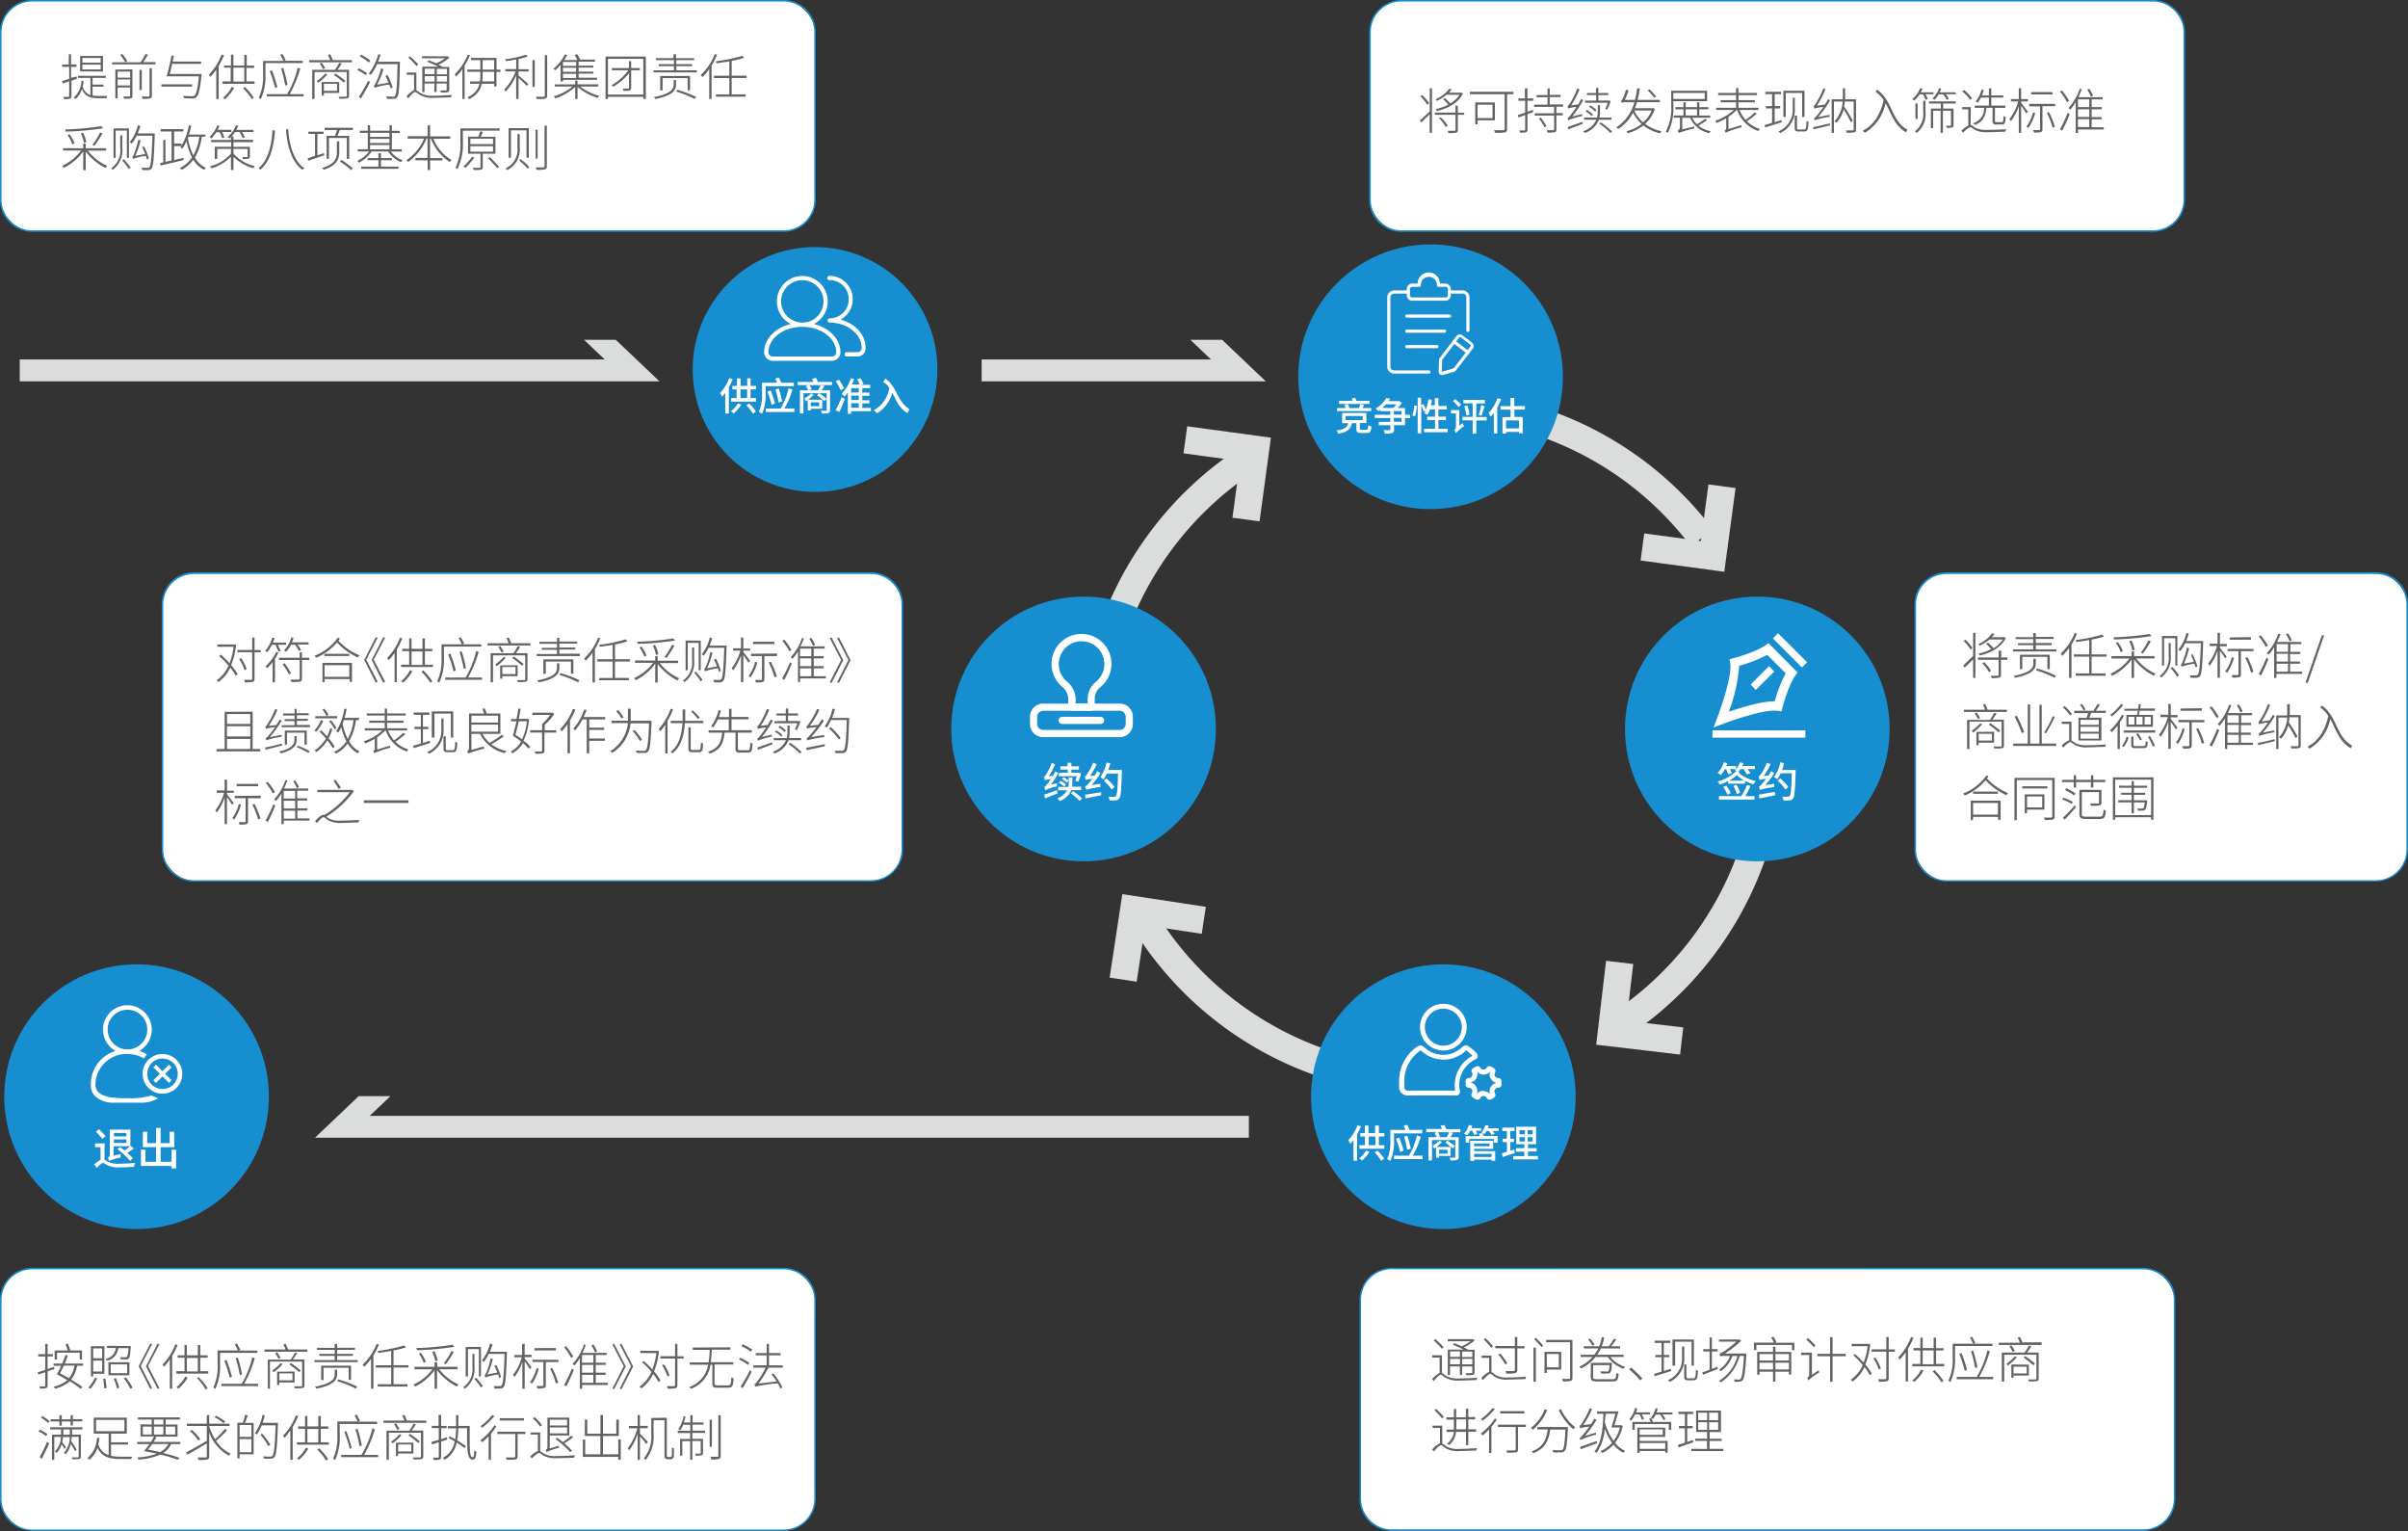 <svg xmlns="http://www.w3.org/2000/svg" viewBox="0 0 440.57 280.03"><rect x="0" y="0" width="440.57" height="280.03" fill="#333333" stroke="none"/><defs><style>.cls-1{fill:#fff;}.cls-2{fill:#168ed0;}.cls-3{fill:#dbdcdc;}.cls-4{fill:#646363;}</style></defs><title>资源 1</title><g id="图层_2" data-name="图层 2"><g id="图层_1-2" data-name="图层 1"><rect class="cls-1" x="0.14" y="0.14" width="148.98" height="42.12" rx="5.74"/><path class="cls-2" d="M143.38,42.41H5.88A5.89,5.89,0,0,1,0,36.53V5.88A5.89,5.89,0,0,1,5.88,0h137.5a5.89,5.89,0,0,1,5.88,5.88V36.53A5.89,5.89,0,0,1,143.38,42.41ZM5.88.28a5.6,5.6,0,0,0-5.6,5.6V36.53a5.6,5.6,0,0,0,5.6,5.59h137.5a5.6,5.6,0,0,0,5.6-5.59V5.88a5.6,5.6,0,0,0-5.6-5.6Z"/><rect class="cls-1" x="250.66" y="0.14" width="148.98" height="42.12" rx="5.74"/><path class="cls-2" d="M393.9,42.41H256.39a5.89,5.89,0,0,1-5.88-5.88V5.88A5.89,5.89,0,0,1,256.39,0H393.9a5.89,5.89,0,0,1,5.88,5.88V36.53A5.89,5.89,0,0,1,393.9,42.41ZM256.39.28a5.6,5.6,0,0,0-5.59,5.6V36.53a5.6,5.6,0,0,0,5.59,5.59H393.9a5.6,5.6,0,0,0,5.59-5.59V5.88A5.6,5.6,0,0,0,393.9.28Z"/><rect class="cls-1" x="29.73" y="104.81" width="135.35" height="56.28" rx="5.74"/><path class="cls-2" d="M159.35,161.23H35.46a5.87,5.87,0,0,1-5.87-5.88v-44.8a5.87,5.87,0,0,1,5.87-5.88H159.35a5.87,5.87,0,0,1,5.87,5.88v44.8A5.87,5.87,0,0,1,159.35,161.23ZM35.46,105a5.6,5.6,0,0,0-5.59,5.6v44.8a5.6,5.6,0,0,0,5.59,5.6H159.35a5.6,5.6,0,0,0,5.59-5.6v-44.8a5.6,5.6,0,0,0-5.59-5.6Z"/><rect class="cls-1" x="350.42" y="104.81" width="90.01" height="56.28" rx="5.74"/><path class="cls-2" d="M434.69,161.23H356.15a5.87,5.87,0,0,1-5.87-5.88v-44.8a5.87,5.87,0,0,1,5.87-5.88h78.54a5.88,5.88,0,0,1,5.88,5.88v44.8A5.88,5.88,0,0,1,434.69,161.23ZM356.15,105a5.6,5.6,0,0,0-5.59,5.6v44.8a5.6,5.6,0,0,0,5.59,5.6h78.54a5.6,5.6,0,0,0,5.59-5.6v-44.8a5.6,5.6,0,0,0-5.59-5.6Z"/><rect class="cls-1" x="0.14" y="232.03" width="148.98" height="47.86" rx="5.74"/><path class="cls-2" d="M143.38,280H5.88A5.88,5.88,0,0,1,0,274.16V237.77a5.89,5.89,0,0,1,5.88-5.88h137.5a5.89,5.89,0,0,1,5.88,5.88v36.39A5.88,5.88,0,0,1,143.38,280ZM5.88,232.18a5.6,5.6,0,0,0-5.6,5.59v36.39a5.6,5.6,0,0,0,5.6,5.59h137.5a5.6,5.6,0,0,0,5.6-5.59V237.77a5.6,5.6,0,0,0-5.6-5.59Z"/><rect class="cls-1" x="248.88" y="232.03" width="148.98" height="47.86" rx="5.74"/><path class="cls-2" d="M392.12,280H254.62a5.88,5.88,0,0,1-5.88-5.87V237.77a5.89,5.89,0,0,1,5.88-5.88h137.5a5.88,5.88,0,0,1,5.88,5.88v36.39A5.87,5.87,0,0,1,392.12,280Zm-137.5-47.85a5.6,5.6,0,0,0-5.6,5.59v36.39a5.6,5.6,0,0,0,5.6,5.59h137.5a5.6,5.6,0,0,0,5.6-5.59V237.77a5.6,5.6,0,0,0-5.6-5.59Z"/><polygon class="cls-3" points="230.45 95.36 225.49 94.69 226.9 84.33 216.54 82.92 217.21 77.97 232.53 80.05 230.45 95.36"/><path class="cls-3" d="M205.73,117.13l-4.84-1.61a64.69,64.69,0,0,1,27-34.31l2.71,4.32A59.63,59.63,0,0,0,205.73,117.13Z"/><polygon class="cls-3" points="207.97 179.56 203.02 178.81 205.34 163.54 220.62 165.86 219.87 170.8 209.54 169.23 207.97 179.56"/><path class="cls-3" d="M242.92,197.43A64.35,64.35,0,0,1,206.2,168l4.42-2.55a59.29,59.29,0,0,0,33.82,27.09Z"/><polygon class="cls-3" points="307.39 192.89 292.04 191.08 293.85 175.73 298.82 176.32 297.59 186.7 307.97 187.92 307.39 192.89"/><path class="cls-3" d="M298.71,188.93l-2.9-4.21a59.29,59.29,0,0,0,25.35-42.8l5.08.52A64.39,64.39,0,0,1,298.71,188.93Z"/><polygon class="cls-3" points="315.48 104.58 300.16 102.52 300.83 97.56 311.19 98.96 312.58 88.6 317.54 89.27 315.48 104.58"/><path class="cls-3" d="M309.35,99.9a59.12,59.12,0,0,0-37.5-22.62l.83-5a64.2,64.2,0,0,1,40.73,24.57Z"/><path class="cls-4" d="M40.4,119.74A19.32,19.32,0,0,1,42,121.3a13.16,13.16,0,0,0,.74-3H39.78v-.43h3.13l.28.08a13.2,13.2,0,0,1-.9,3.7,10.32,10.32,0,0,1,1.19,1.64l-.35.31a10.59,10.59,0,0,0-1-1.5,6.64,6.64,0,0,1-2.18,2.66,1.7,1.7,0,0,0-.32-.34,6.23,6.23,0,0,0,2.19-2.69A18.86,18.86,0,0,0,40.09,120Zm6.17-3.12v2.27h1.14v.42H46.57v4.82c0,.36-.11.51-.34.59a6.26,6.26,0,0,1-1.43.08,2.16,2.16,0,0,0-.15-.45c.6,0,1.12,0,1.26,0s.23-.06.23-.23v-4.82h-2.7v-.42h2.7v-2.27Zm-2.44,3.77a7.87,7.87,0,0,1,1,2l-.39.19a8,8,0,0,0-1-2.07Z"/><path class="cls-4" d="M50.25,116.7a6.52,6.52,0,0,1-.33.83h2.43v.4H50.83l.53,1.12-.4.14c-.13-.3-.35-.84-.56-1.26h-.66a7.56,7.56,0,0,1-.85,1.36,4,4,0,0,0-.37-.25,6.41,6.41,0,0,0,1.31-2.44Zm.7,2.66a9.18,9.18,0,0,1-.64,1.14v4.31h-.43v-3.69a10.67,10.67,0,0,1-1,1.09c-.07-.07-.23-.24-.33-.32a8.6,8.6,0,0,0,2-2.66Zm4.3-.06v1H56.6v.42H55.25v3.38c0,.34-.09.49-.35.56a8.4,8.4,0,0,1-1.6.07,2.22,2.22,0,0,0-.16-.42c.7,0,1.29,0,1.47,0s.22,0,.22-.2v-3.39H51.06v-.42h3.77v-1Zm-3.17,2c.42.59.92,1.36,1.17,1.81l-.37.23a20.25,20.25,0,0,0-1.16-1.85Zm1.63-4.64a7.42,7.42,0,0,1-.3.83h3.05v.4h-2a11.29,11.29,0,0,1,.62,1l-.39.17a12.4,12.4,0,0,0-.69-1.14h-.76a5.62,5.62,0,0,1-.9,1.3,2.81,2.81,0,0,0-.38-.26,5.5,5.5,0,0,0,1.34-2.37Z"/><path class="cls-4" d="M62.19,116.8l-.28.4a11.21,11.21,0,0,0,3.87,2.67,1.66,1.66,0,0,0-.31.38,11.84,11.84,0,0,1-3.81-2.73,10.06,10.06,0,0,1-3.81,2.78,2,2,0,0,0-.31-.36,9.37,9.37,0,0,0,4.28-3.33Zm2.21,4.45v3.5H64v-.54H59.38v.57H59v-3.53Zm-.49-1.66v.4H59.35v-.4Zm0,4.2v-2.12H59.38v2.12Z"/><path class="cls-4" d="M68.75,124.87l-2.12-4.16,2.12-4.16.34.12-2.08,4,2.08,4Zm1.35,0L68,120.71l2.13-4.16.33.12-2.08,4,2.08,4Z"/><path class="cls-4" d="M73.6,116.77a13.85,13.85,0,0,1-1,2v6H72.2v-5.36a10,10,0,0,1-1.09,1.35,2.07,2.07,0,0,0-.27-.41,10.52,10.52,0,0,0,2.34-3.71Zm4.14,0v1.91H79.1v.43H77.74v2.47h1.48V122H73.38v-.43h1.48v-2.47H73.6v-.43h1.26v-1.91h.44v1.91h2v-1.91Zm-2.3,6a8.2,8.2,0,0,1-1.68,2.09c-.08-.06-.26-.21-.36-.27a6.7,6.7,0,0,0,1.62-2Zm-.14-1.15h2v-2.47h-2Zm2.15,1a11.35,11.35,0,0,1,1.65,2l-.37.25a10.69,10.69,0,0,0-1.62-2Z"/><path class="cls-4" d="M84.31,116.57a9.43,9.43,0,0,1,.61,1.15l-.35.13h3.48v.41H81.22v2.07a10,10,0,0,1-.85,4.53,1.63,1.63,0,0,0-.38-.24,9.23,9.23,0,0,0,.79-4.29v-2.48h3.7a8.07,8.07,0,0,0-.57-1.14Zm.88,7.35a17.34,17.34,0,0,0,1.94-4.86l.44.19a20.9,20.9,0,0,1-1.94,4.67h2.56v.42H81.47v-.42Zm-2.79-4.37a25.11,25.11,0,0,1,1,3.08l-.4.18a25.48,25.48,0,0,0-1-3.1Zm2.07-.43a23.71,23.71,0,0,1,.78,3.09l-.41.12a26,26,0,0,0-.76-3.08Z"/><path class="cls-4" d="M93.07,116.6a10.2,10.2,0,0,1,.46,1.05h3.52v.41H89.21v-.41h3.85c-.11-.29-.26-.65-.39-.93Zm2.11,1.71a13.89,13.89,0,0,1-.79,1.16h2.12v4.73c0,.28-.07.41-.31.48a6.73,6.73,0,0,1-1.46.07,1,1,0,0,0-.16-.36c.63,0,1.16,0,1.31,0s.21,0,.21-.19v-4.33H90.2v4.92h-.43v-5.32h4.17a10.55,10.55,0,0,0,.78-1.29Zm-2.65,2a9.57,9.57,0,0,1-1.66,1.53,3.33,3.33,0,0,0-.26-.32,8.24,8.24,0,0,0,1.56-1.37Zm-1-2.14a8.53,8.53,0,0,1,.61,1l-.37.18c-.14-.27-.4-.72-.62-1.06Zm3.18,3.51v2h-2.8v.46h-.4v-2.43Zm-2.8,1.61h2.41V122H91.91ZM94,120.08c.6.42,1.39,1,1.8,1.35l-.27.34a17.16,17.16,0,0,0-1.81-1.41Z"/><path class="cls-4" d="M102.34,116.63v.71h3.26v.37h-3.26v.73h2.91v.36h-2.91v.77h3.76V120H98.18v-.38h3.73v-.77h-2.8v-.36h2.8v-.73H98.69v-.37h3.22v-.71Zm0,4.7v.81c0,.88-.34,2-3.8,2.67a1.47,1.47,0,0,0-.25-.36c3.36-.62,3.61-1.59,3.61-2.32v-.8Zm2.56-.73v2.61h-.44V121H99.86v2.24h-.44V120.6Zm-2.32,2.52a20.22,20.22,0,0,1,3.43,1.31l-.23.37a21.29,21.29,0,0,0-3.43-1.36Z"/><path class="cls-4" d="M109.84,116.73a12.61,12.61,0,0,1-1,2v6.11h-.43v-5.47a10.83,10.83,0,0,1-1.25,1.46,4.41,4.41,0,0,0-.29-.4,10.4,10.4,0,0,0,2.56-3.79Zm2.25,7.28V121h-2.81v-.43h2.81v-2.62c-.79.14-1.6.26-2.35.35a1.78,1.78,0,0,0-.14-.36,28,28,0,0,0,4.86-1l.33.36a16.25,16.25,0,0,1-2.27.57v2.7h2.73V121h-2.73V124h2.56v.42h-5.46V124Z"/><path class="cls-4" d="M119.88,120.81V120h.45v.85h3.74v.43h-3.36a9.42,9.42,0,0,0,3.56,2.79,3.9,3.9,0,0,0-.33.38,10.56,10.56,0,0,1-3.61-3v3.4h-.45V121.4a9.84,9.84,0,0,1-3.55,3,2.82,2.82,0,0,0-.33-.36,9.21,9.21,0,0,0,3.5-2.81h-3.31v-.43Zm3.64-3.66a51.73,51.73,0,0,1-6.86.62,1.6,1.6,0,0,0-.11-.4,50.39,50.39,0,0,0,6.62-.6Zm-6.15,1.11a5.67,5.67,0,0,1,.91,1.67l-.4.16a5.68,5.68,0,0,0-.88-1.68Zm2.48-.29a5.8,5.8,0,0,1,.59,1.69l-.43.13a6.66,6.66,0,0,0-.56-1.71Zm3.54.14a19.72,19.72,0,0,1-1.46,2.24l-.35-.18a14.32,14.32,0,0,0,1.39-2.25Z"/><path class="cls-4" d="M127,118.44v2.33a4.46,4.46,0,0,1-1.76,4,1.88,1.88,0,0,0-.27-.3,4,4,0,0,0,1.65-3.73v-2.32Zm1.21-1.27v5.41h-.38v-5h-2v5h-.39v-5.42Zm-.91,5.67a12.26,12.26,0,0,1,1.23,1.52l-.34.26A12,12,0,0,0,127,123Zm3-6.13a10.71,10.71,0,0,1-.48,1.38h3.11v.26c-.13,4.35-.26,5.74-.58,6.15a.71.71,0,0,1-.6.3,8.67,8.67,0,0,1-1.11,0,1.13,1.13,0,0,0-.14-.44c.51,0,.95,0,1.13,0s.25,0,.33-.14c.28-.31.42-1.75.55-5.74h-2.87a7.35,7.35,0,0,1-.88,1.44,3.27,3.27,0,0,0-.36-.25,8.18,8.18,0,0,0,1.47-3.08Zm.72,3.8a12.48,12.48,0,0,1,.86,2.22l-.36.14c0-.18-.1-.39-.18-.64a12.25,12.25,0,0,0-2.37.55,3.7,3.7,0,0,0-.13-.4c.11,0,.22-.25.35-.57a13.13,13.13,0,0,0,.76-2.52l.42.11a17.38,17.38,0,0,1-1,2.83l1.8-.34a10.45,10.45,0,0,0-.54-1.28Z"/><path class="cls-4" d="M136,116.62v2h1.26V119H136v.27c.26.3,1.05,1.34,1.24,1.59l-.3.35c-.16-.28-.61-.95-.94-1.4v4.94h-.43v-4.9a9.33,9.33,0,0,1-1.45,2.77,1.51,1.51,0,0,0-.27-.39,9.3,9.3,0,0,0,1.61-3.23h-1.34v-.42h1.45v-2Zm2.56,4.53a8.68,8.68,0,0,1-1.24,2.74,2.15,2.15,0,0,0-.37-.24,7.14,7.14,0,0,0,1.21-2.59Zm3.6-1.62V120h-2.31v4.22c0,.3-.07.44-.29.52a5.24,5.24,0,0,1-1.27.08,2.63,2.63,0,0,0-.15-.45c.53,0,1,0,1.1,0s.17,0,.17-.17V120h-2v-.42Zm-.47-2.15v.42h-3.91v-.42Zm-.65,3.67a14.16,14.16,0,0,1,1.08,2.68l-.42.14a14.27,14.27,0,0,0-1.06-2.71Z"/><path class="cls-4" d="M143.5,117a12.81,12.81,0,0,1,1.31,1.9l-.39.22a11.56,11.56,0,0,0-1.29-1.93Zm1,4.11.36.23c-.38,1-.92,2.17-1.35,3l-.42-.23A28.38,28.38,0,0,0,144.54,121.15Zm2.57-4.34a10.37,10.37,0,0,1-.62,1.45h4.43v.4h-2v1.4h1.82v.4h-1.82v1.42h1.82v.4h-1.82v1.45h2.21v.4h-4.71v.66H146v-5.62a7.54,7.54,0,0,1-1,1.37,3.45,3.45,0,0,0-.34-.3,9.37,9.37,0,0,0,2.08-3.53Zm1.37,3.25v-1.4h-2.07v1.4Zm-2.07,1.82h2.07v-1.42h-2.07Zm0,1.85h2.07v-1.45h-2.07Zm2.07-7a7,7,0,0,1,.7,1.25l-.4.19a6.58,6.58,0,0,0-.66-1.29Z"/><path class="cls-4" d="M153.89,120.71l-2.08-4,.34-.12,2.13,4.16-2.13,4.16-.34-.12Zm1.34,0-2.08-4,.34-.12,2.13,4.16-2.13,4.16-.34-.12Z"/><path class="cls-4" d="M46.23,130.17V137h1.39v.43h-8V137H41.1v-6.8Zm-.44,2.24V130.6H41.53v1.81Zm-4.26,2.29h4.26v-1.87H41.53ZM45.79,137v-1.84H41.53V137Z"/><path class="cls-4" d="M48.54,132.86c.13,0,.29-.25.5-.57a15.23,15.23,0,0,0,1.33-2.63l.39.18a17.24,17.24,0,0,1-1.59,2.93l1.4-.17q.33-.51.6-1l.37.21a22.59,22.59,0,0,1-2.16,3l2.15-.4a2,2,0,0,0,0,.35,14.08,14.08,0,0,0-2.81.65,1.85,1.85,0,0,0-.13-.4c.16,0,.38-.27.66-.6A15.61,15.61,0,0,0,50.33,133a7.78,7.78,0,0,0-1.66.31A4,4,0,0,0,48.54,132.86ZM51.59,136l0,.37-3,.75-.09-.41C49.31,136.57,50.46,136.31,51.59,136Zm2.68-1.37v.66c0,.78-.25,1.81-2.91,2.52a1.36,1.36,0,0,0-.27-.36c2.58-.6,2.78-1.53,2.78-2.17v-.65Zm0-5v.81h2.21v.38H54.32v.66h2v.36h-2v.75h2.39V133H51.54v-.36H53.9v-.75H52.07v-.36H53.9v-.66H51.79v-.38H53.9v-.81Zm1.86,4v2.58h-.42V134H52.51v2.2H52.1v-2.58Zm-1.61,2.77a13,13,0,0,1,2.14,1l-.22.33a13.44,13.44,0,0,0-2.15-1.07Z"/><path class="cls-4" d="M59.14,131.85a8.06,8.06,0,0,1-1.28,2,3.34,3.34,0,0,0-.34-.25,6.32,6.32,0,0,0,1.22-1.9Zm-.37,1.73c.35.33.71.72,1.06,1.11a8.12,8.12,0,0,0,.58-1.45l.41.09a9.52,9.52,0,0,1-.71,1.69,10.11,10.11,0,0,1,1.13,1.56l-.36.27a9.88,9.88,0,0,0-1-1.44,7.06,7.06,0,0,1-2,2.15,1.68,1.68,0,0,0-.33-.32,6.46,6.46,0,0,0,2.08-2.17c-.38-.44-.79-.88-1.18-1.26Zm2.92-2.6v.4h-4V131Zm-2.37-1.35a5,5,0,0,1,.79,1.13l-.38.2A5.16,5.16,0,0,0,59,129.8Zm1.24,2.11a7.18,7.18,0,0,1,1,1.43l-.35.22a6.75,6.75,0,0,0-1-1.47Zm2.86-2.06c-.11.56-.23,1.1-.38,1.62h2.64v.41h-.55a10.67,10.67,0,0,1-1.26,3.88,4.66,4.66,0,0,0,1.9,1.84,2.2,2.2,0,0,0-.33.35A5,5,0,0,1,63.61,136a6.1,6.1,0,0,1-2.17,1.86,2.24,2.24,0,0,0-.29-.35,5.5,5.5,0,0,0,2.23-1.91,10.88,10.88,0,0,1-.94-2.58,7.39,7.39,0,0,1-.58,1,2,2,0,0,0-.33-.31A10.63,10.63,0,0,0,63,129.61Zm-.73,2.69a10.65,10.65,0,0,0,.94,2.79,10.16,10.16,0,0,0,1.06-3.45H62.91A6.38,6.38,0,0,1,62.69,132.37Z"/><path class="cls-4" d="M68.28,137.38a.52.52,0,0,0,.28-.52v-1.73a10,10,0,0,1-1.73.83,3.37,3.37,0,0,0-.3-.36,9.81,9.81,0,0,0,3.44-2H66.75v-.4h3.64v-1H67.56v-.39h2.83v-.93H67.1v-.39h3.29v-.89h.43v.89h3.4v.39h-3.4v.93h3v.39h-3v1h3.67v.4H71a6,6,0,0,0,1.1,1.81,13.37,13.37,0,0,0,1.69-1.36l.36.23a15.73,15.73,0,0,1-1.8,1.39,5.7,5.7,0,0,0,2.39,1.41,1.57,1.57,0,0,0-.3.37,6.21,6.21,0,0,1-3.88-3.85h-.07A8.05,8.05,0,0,1,69,134.85v2.25l2.35-.72a1.11,1.11,0,0,0,.07.37,18.88,18.88,0,0,0-2.94,1A1.73,1.73,0,0,0,68.28,137.38Z"/><path class="cls-4" d="M77,136v-2.64H75.83v-.43H77v-2.18H75.69v-.43h2.86v.43H77.38v2.18h1v.43h-1v2.52l1.26-.4.06.42-3,.93-.12-.43Zm4.16-4.59v1.93a4.67,4.67,0,0,1-2.7,4.54,1.29,1.29,0,0,0-.28-.33,4.26,4.26,0,0,0,2.57-4.22v-1.92Zm1.76-1.29v4.79h-.43v-4.39h-3v4.39H79v-4.79Zm-1.36,4.56v2.21c0,.28.07.33.36.33h.91c.36,0,.41-.24.46-1.59a.74.74,0,0,0,.38.18c-.08,1.44-.15,1.77-.85,1.77h-.92c-.55,0-.76-.14-.76-.65v-2.25Z"/><path class="cls-4" d="M85.46,137.45a.76.76,0,0,0,.35-.65v-6.3h2.75c-.08-.27-.2-.59-.3-.85l.41-.1a6.21,6.21,0,0,1,.37.95h2.51v3.73H88.28a5.32,5.32,0,0,0,1.31,1.63,16,16,0,0,0,2.23-1.47l.35.27a18.57,18.57,0,0,1-2.28,1.47,7.3,7.3,0,0,0,2.77,1.24,2.12,2.12,0,0,0-.29.38,6.68,6.68,0,0,1-4.54-3.52H86.25v2.92l2.29-.62a1.47,1.47,0,0,0,.06.4,18.34,18.34,0,0,0-2.9.89A1.47,1.47,0,0,0,85.46,137.45Zm5.66-6.55H86.25v1.26h4.87Zm-4.87,1.63v1.3h4.87v-1.3Z"/><path class="cls-4" d="M94.5,131.92h-1v-.42h1c.14-.66.25-1.32.32-1.88l.43,0c-.08.57-.2,1.21-.33,1.86h1.51l.07,0,.28.07a10.57,10.57,0,0,1-1,3.95A6.52,6.52,0,0,1,97,136.56l-.32.36a7.66,7.66,0,0,0-1-1,5.09,5.09,0,0,1-1.94,1.87,1.36,1.36,0,0,0-.3-.34,4.4,4.4,0,0,0,1.89-1.82,13.3,13.3,0,0,0-1.48-1.05C94,133.89,94.28,132.92,94.5,131.92Zm.42,0c-.19.9-.42,1.78-.62,2.47a13.79,13.79,0,0,1,1.21.84,9.76,9.76,0,0,0,.88-3.31Zm5.72-1.16H97.4v-.41H101l.1,0,.32.22a10,10,0,0,1-1.76,2v1h2.11v.42H99.61v3.28c0,.31-.09.45-.33.52a5.15,5.15,0,0,1-1.32.07c0-.11-.12-.29-.17-.41H99c.14,0,.18-.06.18-.19v-3.28H97v-.42h2.19v-1.15A7.8,7.8,0,0,0,100.64,130.76Z"/><path class="cls-4" d="M105.28,129.78a13.28,13.28,0,0,1-1,2v6h-.44v-5.34a9.29,9.29,0,0,1-1.08,1.34,2.13,2.13,0,0,0-.28-.41,10.67,10.67,0,0,0,2.35-3.72Zm2.06.07c-.17.44-.35.87-.55,1.3h3.93v.43H107.8v1.51h2.73v.41H107.8v1.57h2.86v.43H107.8v2.29h-.45v-6.21h-.78a9.61,9.61,0,0,1-1.34,2,4.15,4.15,0,0,0-.35-.29,9.92,9.92,0,0,0,2-3.51Z"/><path class="cls-4" d="M115.4,129.63v1c0,.37,0,.78,0,1.2h3.8s0,.19,0,.26c-.15,3.69-.27,4.95-.63,5.34a.81.81,0,0,1-.65.29c-.31,0-.89,0-1.44,0a1.14,1.14,0,0,0-.15-.45c.63.06,1.23.06,1.44.06a.43.43,0,0,0,.4-.12c.29-.3.45-1.54.58-4.91h-3.38A7.14,7.14,0,0,1,112,137.7a1.67,1.67,0,0,0-.34-.31,6.83,6.83,0,0,0,3.23-5.14h-3v-.43h3c0-.42,0-.83,0-1.2v-1Zm-2.31.26a7,7,0,0,1,1,1.32l-.37.21a7.39,7.39,0,0,0-1-1.35Zm3,3.63a10.27,10.27,0,0,1,1.37,1.78l-.38.23a10.26,10.26,0,0,0-1.34-1.82Z"/><path class="cls-4" d="M123.13,129.76a14,14,0,0,1-1,2.11v5.94h-.42v-5.25a10.79,10.79,0,0,1-.92,1.2,3.32,3.32,0,0,0-.28-.41,11,11,0,0,0,2.19-3.72Zm2.24,0c0,.68,0,1.38,0,2.08h3.32v.42H125.3c-.15,2.2-.65,4.34-2.29,5.52a1.24,1.24,0,0,0-.32-.28c1.57-1.12,2-3.14,2.18-5.24h-2.15v-.42h2.18c0-.7,0-1.4,0-2.08Zm1,3.31v3.79c0,.25.06.31.36.31h1.12c.3,0,.35-.2.38-1.38a1.15,1.15,0,0,0,.39.18c0,1.28-.17,1.61-.74,1.61h-1.17c-.6,0-.76-.14-.76-.72V133Zm.37-3.14a10.55,10.55,0,0,1,1.29,1.33l-.32.25a11.7,11.7,0,0,0-1.26-1.38Z"/><path class="cls-4" d="M133.84,129.63v1.51h3.1v.42h-3.1v2h3.71V134H135v2.92c0,.25.07.3.45.3h1.36c.37,0,.42-.19.46-1.42a1.84,1.84,0,0,0,.4.19c0,1.32-.19,1.66-.84,1.66h-1.41c-.67,0-.85-.15-.85-.74V134h-2c-.18,1.85-.71,3.18-2.75,3.84a1.32,1.32,0,0,0-.29-.35c2-.6,2.43-1.82,2.59-3.49h-2.47v-.42h3.69v-2h-2a6.69,6.69,0,0,1-.86,1.46,3.17,3.17,0,0,0-.36-.23,7.88,7.88,0,0,0,1.34-2.91l.44.1c-.1.37-.23.76-.38,1.16h1.86v-1.51Z"/><path class="cls-4" d="M138.54,132.86c.14,0,.3-.26.5-.57a14.6,14.6,0,0,0,1.29-2.64l.4.18a16.37,16.37,0,0,1-1.54,2.92l1.28-.15c.2-.34.39-.69.56-1l.37.2a20,20,0,0,1-2,3l1.82-.45c0,.11,0,.29,0,.37a13.43,13.43,0,0,0-2.55.76,3.34,3.34,0,0,0-.14-.41c.16,0,.37-.26.63-.6a13.62,13.62,0,0,0,1-1.42,7.12,7.12,0,0,0-1.54.29A2.58,2.58,0,0,0,138.54,132.86Zm2.72,2.91.07.37-2.66,1-.11-.41C139.25,136.49,140.25,136.13,141.26,135.77Zm3.22-3.07v1.15a5.61,5.61,0,0,1-.1,1.14h2.19v.4h-2.3a4.16,4.16,0,0,1-2.61,2.43,1.59,1.59,0,0,0-.25-.33,4,4,0,0,0,2.4-2.1h-2.26V135h2.39a4.19,4.19,0,0,0,.13-1.15V132.7Zm-.71-.82v-1h-1.69v-.39h1.69v-.9h.44v.9H146v.39h-1.82v1h1.91l.07,0,.28.09a11.43,11.43,0,0,1-.66,1.57l-.36-.11a10.91,10.91,0,0,0,.48-1.14h-4.2v-.39ZM142,133.6a4.71,4.71,0,0,1,1.16.85l-.24.28a5,5,0,0,0-1.15-.89Zm.66-.84a4.78,4.78,0,0,1,1.13.86l-.25.27a5.21,5.21,0,0,0-1.14-.9Zm1.91,3.1a13,13,0,0,1,2.07,1.68l-.28.29a13.54,13.54,0,0,0-2.06-1.72Z"/><path class="cls-4" d="M147.52,132.82c.15,0,.32-.25.54-.56a14.91,14.91,0,0,0,1.43-2.6l.42.18a16,16,0,0,1-1.72,2.89l1.53-.15c.22-.33.45-.68.64-1l.39.23a21.61,21.61,0,0,1-2.34,3l2.4-.38a2.3,2.3,0,0,0,0,.39,16.29,16.29,0,0,0-3.1.6,2,2,0,0,0-.15-.43c.18,0,.42-.27.7-.59a14.5,14.5,0,0,0,1.15-1.41,9.68,9.68,0,0,0-1.76.27A3.18,3.18,0,0,0,147.52,132.82Zm3.38,3.29,0,.38c-1.2.27-2.42.53-3.31.71l-.08-.43C148.38,136.62,149.64,136.36,150.9,136.11Zm1.87-6.39a14.15,14.15,0,0,1-.54,1.59h3.13v.25c-.13,4.14-.25,5.49-.58,5.9a.76.76,0,0,1-.63.29c-.28,0-.79,0-1.28,0a.91.91,0,0,0-.14-.43c.58,0,1.1,0,1.3,0a.38.38,0,0,0,.36-.14c.28-.3.43-1.69.54-5.49h-2.88a8.94,8.94,0,0,1-.79,1.39,3.37,3.37,0,0,0-.37-.24,9,9,0,0,0,1.45-3.24ZM152,133a10.3,10.3,0,0,1,1.8,2l-.32.27a10.27,10.27,0,0,0-1.79-2Z"/><path class="cls-4" d="M41.53,142.62v2h1.26V145H41.53v.27c.26.3,1,1.34,1.24,1.59l-.3.35c-.16-.28-.61-1-.94-1.4v4.94H41.1v-4.9a9.33,9.33,0,0,1-1.45,2.77,1.51,1.51,0,0,0-.27-.39A9.3,9.3,0,0,0,41,145H39.65v-.42H41.1v-2Zm2.56,4.53a8.68,8.68,0,0,1-1.24,2.74,2.15,2.15,0,0,0-.37-.24,7.14,7.14,0,0,0,1.21-2.59Zm3.6-1.62V146H45.38v4.22c0,.3-.07.44-.29.52a5.24,5.24,0,0,1-1.27.08,2.63,2.63,0,0,0-.15-.45c.53,0,1,0,1.1,0s.17,0,.17-.17V146h-2v-.42Zm-.47-2.15v.42H43.31v-.42Zm-.65,3.67a14.16,14.16,0,0,1,1.08,2.68l-.42.14a14.27,14.27,0,0,0-1.06-2.71Z"/><path class="cls-4" d="M49,143a12.81,12.81,0,0,1,1.31,1.9l-.39.22a11.56,11.56,0,0,0-1.29-1.93Zm1,4.11.36.23c-.38,1-.92,2.17-1.35,3l-.42-.23A28.38,28.38,0,0,0,50,147.15Zm2.57-4.34a10.37,10.37,0,0,1-.62,1.45h4.43v.4h-2v1.4h1.82v.4H54.41v1.42h1.82v.4H54.41v1.45h2.21v.4H51.91v.66h-.42v-5.62a7.54,7.54,0,0,1-1,1.37,3.45,3.45,0,0,0-.34-.3,9.37,9.37,0,0,0,2.08-3.53ZM54,146.06v-1.4H51.91v1.4Zm-2.07,1.82H54v-1.42H51.91Zm0,1.85H54v-1.45H51.91Zm2.07-7a7,7,0,0,1,.7,1.25l-.4.19a6.58,6.58,0,0,0-.66-1.29Z"/><path class="cls-4" d="M59.3,149.09A16.37,16.37,0,0,0,64,144.9H58.07v-.43h6.27l.09,0,.33.22a17.52,17.52,0,0,1-5.06,4.68l.4.29a4.13,4.13,0,0,0,2.31.43c1.13,0,2.45-.07,3.32-.14a1.55,1.55,0,0,0-.13.48c-.69,0-2.35.09-3.2.09A4.44,4.44,0,0,1,60,150c-.34-.24-.62-.54-.82-.54s-.73.49-1.2,1.1l-.33-.38c.57-.64,1.1-1.14,1.54-1.14A.37.37,0,0,1,59.3,149.09Zm2.05-6.47a10.19,10.19,0,0,1,1,1.46l-.4.23a9.3,9.3,0,0,0-.94-1.5Z"/><path class="cls-4" d="M74.74,146.38v.48H66.56v-.48Z"/><path class="cls-4" d="M13,9.93V11.8h1v.43H13v2L14,14l.07.41-1,.36v2.79c0,.3-.08.42-.28.49a3.19,3.19,0,0,1-1.06.08,1.73,1.73,0,0,0-.15-.41h.91c.12,0,.17,0,.17-.16V14.86l-1.18.42-.14-.44,1.32-.43V12.23H11.37V11.8h1.21V9.93Zm2.31,4.89a9.06,9.06,0,0,1-.17,1,2.16,2.16,0,0,0,1.4,1.57V14.25H14.28v-.39h5.07v.39H16.94v1.22h2v.38h-2v1.63a5.29,5.29,0,0,0,1,.07h1.71a1.42,1.42,0,0,0-.14.41H17.92c-1.38,0-2.36-.28-2.93-1.67a4.09,4.09,0,0,1-1.16,1.82l-.34-.27a4.25,4.25,0,0,0,1.41-3.07Zm3.53-4.59v2.84H14.66V10.23Zm-3.76,1.24h3.34V10.6H15.07Zm0,1.23h3.34v-.88H15.07Z"/><path class="cls-4" d="M27.07,10c-.26.44-.58,1-.88,1.36h2.26v.41H20.5V11.4h5.2a12.82,12.82,0,0,0,.92-1.52Zm-2.84,2.69V17.5c0,.27-.06.41-.29.49a5.08,5.08,0,0,1-1.24.07,2.66,2.66,0,0,0-.16-.41c.53,0,1,0,1.1,0s.17,0,.17-.16V16H21.52v2H21.1V12.73Zm-.42.4H21.52V14.2h2.29Zm-2.29,1.44v1.1h2.29v-1.1Zm.85-4.66a7.33,7.33,0,0,1,.93,1.32l-.41.17A6.63,6.63,0,0,0,22,10.06Zm3.57,2.89v3.7h-.42V12.8Zm1.85-.29v5c0,.32-.08.45-.32.54a6.38,6.38,0,0,1-1.38.07,2.13,2.13,0,0,0-.17-.43h1.25c.14,0,.19,0,.19-.17v-5Z"/><path class="cls-4" d="M35.14,15.42v.42H29.53v-.42ZM31.81,10.2l-.22,1.06H36.8v.42H31.5c-.14.66-.3,1.33-.44,1.86h5.81s0,.16,0,.23c-.28,2.6-.52,3.61-.93,4a.92.92,0,0,1-.72.24c-.3,0-.93,0-1.57-.05a.91.91,0,0,0-.16-.43c.7.06,1.38.07,1.62.07s.36,0,.46-.1c.35-.29.59-1.26.83-3.54H30.49c.28-.95.67-2.63.9-3.8Z"/><path class="cls-4" d="M41,10.07a13.35,13.35,0,0,1-1,2v6.05h-.43V12.72a10,10,0,0,1-1.09,1.35,2,2,0,0,0-.27-.4A10.61,10.61,0,0,0,40.53,10Zm4.14,0V12h1.36v.42H45.09v2.47h1.48v.44H40.73v-.44h1.48V12.37H41V12h1.26V10h.44V12h2V10Zm-2.3,6a8.57,8.57,0,0,1-1.68,2.09c-.09-.07-.26-.21-.36-.27a6.88,6.88,0,0,0,1.62-2Zm-.14-1.16h2V12.37h-2ZM44.8,15.9a10.19,10.19,0,0,1,1.64,2l-.36.24a11,11,0,0,0-1.62-2Z"/><path class="cls-4" d="M51.66,9.88A8.16,8.16,0,0,1,52.27,11l-.35.12H55.4v.42H48.57v2.06a10.09,10.09,0,0,1-.85,4.54,1.67,1.67,0,0,0-.38-.25,9.21,9.21,0,0,0,.79-4.29V11.15h3.7A8.64,8.64,0,0,0,51.26,10Zm.88,7.34a17.34,17.34,0,0,0,1.94-4.86l.44.19A20.9,20.9,0,0,1,53,17.22h2.55v.42H48.82v-.42Zm-2.79-4.37a26.28,26.28,0,0,1,1,3.08l-.4.18a25.37,25.37,0,0,0-1-3.09Zm2.07-.43a23.71,23.71,0,0,1,.78,3.09l-.41.13a25,25,0,0,0-.76-3.08Z"/><path class="cls-4" d="M60.42,9.9A10.32,10.32,0,0,1,60.88,11H64.4v.4H56.56V11h3.85c-.11-.29-.26-.65-.39-.94Zm2.11,1.71c-.24.38-.53.82-.79,1.16h2.12V17.5c0,.29-.07.41-.31.49a7.83,7.83,0,0,1-1.46.06,1.42,1.42,0,0,0-.16-.36c.63,0,1.16,0,1.31,0s.21-.05.21-.19V13.17h-5.9v4.92h-.43V12.77h4.16a8.87,8.87,0,0,0,.79-1.28Zm-2.65,2a9.57,9.57,0,0,1-1.66,1.53,3.33,3.33,0,0,0-.26-.32,7.9,7.9,0,0,0,1.56-1.37Zm-1-2.14a10.47,10.47,0,0,1,.61,1l-.37.19a11.45,11.45,0,0,0-.62-1.06ZM62.06,15v2h-2.8v.46h-.4V15Zm-2.8,1.61h2.41V15.32H59.26Zm2.12-3.17c.6.41,1.39,1,1.8,1.35l-.27.33a17.19,17.19,0,0,0-1.81-1.4Z"/><path class="cls-4" d="M65.62,12.5a9.49,9.49,0,0,1,1.54.9l-.24.35a10.73,10.73,0,0,0-1.55-.94Zm1.76,2.25.31.27c-.48,1-1.14,2.14-1.66,3l-.37-.3A32.68,32.68,0,0,0,67.38,14.75ZM66.08,10a12.27,12.27,0,0,1,1.68,1.08l-.27.35a11,11,0,0,0-1.67-1.13Zm3.55,0c-.14.44-.29.87-.46,1.29h4s0,.21,0,.27c-.09,4.41-.18,5.8-.5,6.21a.69.69,0,0,1-.62.3,11.55,11.55,0,0,1-1.26,0,1.2,1.2,0,0,0-.14-.43c.57,0,1.08.05,1.27.05a.38.38,0,0,0,.36-.14c.26-.3.37-1.76.45-5.81H69a9.94,9.94,0,0,1-1.15,1.95l-.38-.25A9.6,9.6,0,0,0,69.2,9.92Zm1.28,3.71A13.71,13.71,0,0,1,71.84,16l-.39.18c0-.19-.13-.45-.22-.71a13,13,0,0,0-2.69.58,2.35,2.35,0,0,0-.15-.42c.13,0,.26-.27.41-.57a14,14,0,0,0,.92-2.55l.45.13A16.58,16.58,0,0,1,69,15.48l2.07-.35c-.17-.42-.36-.87-.55-1.25Z"/><path class="cls-4" d="M76.18,16.51c.2.09.41.29.8.54a4.35,4.35,0,0,0,2.37.45c1.11,0,2.39-.06,3.31-.13a1.75,1.75,0,0,0-.13.44c-.58,0-2.21.08-3.18.08a4.39,4.39,0,0,1-2.5-.52c-.37-.21-.68-.54-.9-.54s-.76.51-1.26,1.15l-.29-.34a3.86,3.86,0,0,1,1.36-1.15V13.68H74.41v-.42h1.77ZM75,10.31a11.51,11.51,0,0,1,1.53,1.49l-.33.28a12.5,12.5,0,0,0-1.5-1.54Zm6.84,0,.09,0,.29.22a7.87,7.87,0,0,1-2,1.3c.31.15.58.29.79.42h1.19v4.14c0,.27-.07.39-.27.46a4.88,4.88,0,0,1-1.22.07,1.74,1.74,0,0,0-.14-.38c.51,0,.92,0,1,0s.15,0,.15-.16V15.27H79.88v1.55h-.41V15.27h-1.8v1.58h-.41V12.19h2.89a18.79,18.79,0,0,0-2-.9l.28-.27c.44.15.92.35,1.38.56a7.52,7.52,0,0,0,1.6-.92H77.21v-.38Zm-2.33,3.25v-1h-1.8v1Zm-1.8,1.36h1.8v-1h-1.8Zm2.21-2.33v1h1.86v-1Zm0,1.33v1h1.86v-1Z"/><path class="cls-4" d="M86,10.08A13.4,13.4,0,0,1,85,12V18.1H84.6V12.65A9.41,9.41,0,0,1,83.46,14a2.82,2.82,0,0,0-.27-.4A10.67,10.67,0,0,0,85.58,10Zm1.81,4.81a8.78,8.78,0,0,0,.07-1.23v-.52H85.49v-.42h2.39V11H86.16v-.42h4.68v2.15h.73v.42h-.73v2.67h-.43v-.5H88.16a3.89,3.89,0,0,1-2.37,2.8,4.19,4.19,0,0,0-.28-.34,3.51,3.51,0,0,0,2.22-2.46H86v-.42Zm.49-1.75v.51a8.84,8.84,0,0,1-.07,1.24h2.18V13.14ZM90.41,11H88.3v1.73h2.11Z"/><path class="cls-4" d="M96.56,10.32a11,11,0,0,1-1.69.48v1.86h1.85v.41H94.87v.75c.38.3,1.5,1.28,1.78,1.53l-.26.35c-.28-.3-1-1-1.52-1.42v3.81h-.43V13.76a10,10,0,0,1-1.93,3,4.4,4.4,0,0,0-.26-.39,9.39,9.39,0,0,0,2.08-3.32H92.45v-.41h2V10.88c-.63.13-1.28.23-1.88.3a1.54,1.54,0,0,0-.15-.35A18.1,18.1,0,0,0,96.22,10Zm1.28.66v4.93h-.42V11Zm2.27-.89v7.37c0,.36-.12.51-.35.58a6.56,6.56,0,0,1-1.53.08,1.72,1.72,0,0,0-.18-.43c.68,0,1.22,0,1.4,0s.23-.06.23-.23V10.09Z"/><path class="cls-4" d="M105.58,9.9a7,7,0,0,1,.58,1h2.71v.38h-3v.73h2.68v.35h-2.68v.74h2.71v.36h-2.71v.76h3.36v.38H103v.3h-.44V11.86a8,8,0,0,1-1,1,1.26,1.26,0,0,0-.33-.27,7.93,7.93,0,0,0,2.11-2.63l.45.08c-.16.3-.35.62-.56.95h2.39a6.12,6.12,0,0,0-.48-.91Zm.09,4.84v.69h3.8v.39h-3.32a9.81,9.81,0,0,0,3.49,1.71,2.8,2.8,0,0,0-.29.37,10.25,10.25,0,0,1-3.68-2V18.1h-.43V15.9A10.27,10.27,0,0,1,101.61,18a1.86,1.86,0,0,0-.3-.38,9.65,9.65,0,0,0,3.44-1.79h-3.26v-.39h3.75v-.69Zm-.24-3.42H103v.73h2.4ZM103,12.4v.74h2.4V12.4Zm0,1.1v.76h2.4V13.5Z"/><path class="cls-4" d="M118.16,10.35V18.1h-.46v-.4h-6.47v.4h-.44V10.35Zm-.46,6.94V10.76h-6.47v6.53Zm-2.22-6.09v1.25h1.58v.4h-1.58v3.21c0,.27-.06.41-.27.48a4.14,4.14,0,0,1-1.12.07,2.15,2.15,0,0,0-.16-.41c.46,0,.86,0,1,0s.15,0,.15-.14V13.42a10.9,10.9,0,0,1-2.9,2.45,1.14,1.14,0,0,0-.29-.29,9.69,9.69,0,0,0,3.07-2.73h-3v-.4h3.11V11.2Z"/><path class="cls-4" d="M123.69,9.93v.71H127V11h-3.26v.74h2.91v.36h-2.91v.76h3.76v.38h-7.92v-.38h3.73v-.76h-2.8v-.36h2.8V11H120v-.37h3.22V9.93Zm0,4.71v.8c0,.88-.34,2-3.8,2.67a1.47,1.47,0,0,0-.25-.36c3.36-.62,3.61-1.58,3.61-2.32v-.79Zm2.56-.74v2.61h-.44V14.29h-4.58v2.24h-.44V13.9Zm-2.32,2.52a20.22,20.22,0,0,1,3.43,1.31l-.23.37a22.26,22.26,0,0,0-3.43-1.36Z"/><path class="cls-4" d="M131.19,10a12.5,12.5,0,0,1-1,2v6.11h-.43V12.65a11.48,11.48,0,0,1-1.25,1.46,4.49,4.49,0,0,0-.29-.41,10.52,10.52,0,0,0,2.56-3.79Zm2.25,7.27v-3h-2.81v-.42h2.81V11.22c-.79.13-1.6.26-2.35.35a1.58,1.58,0,0,0-.14-.36,30,30,0,0,0,4.86-1l.33.36a17.79,17.79,0,0,1-2.27.57v2.7h2.73v.42h-2.73v3h2.56v.42H131v-.42Z"/><path class="cls-4" d="M15.23,27.12v-.86h.45v.86h3.74v.43H16.06a9.52,9.52,0,0,0,3.56,2.79,2.43,2.43,0,0,0-.33.38,10.71,10.71,0,0,1-3.61-3v3.4h-.45V27.7a10,10,0,0,1-3.55,3,2.28,2.28,0,0,0-.33-.36,9.31,9.31,0,0,0,3.5-2.81H11.54v-.43Zm3.64-3.67a50.09,50.09,0,0,1-6.86.62,1.43,1.43,0,0,0-.11-.39,50.21,50.21,0,0,0,6.62-.61Zm-6.15,1.12a5.63,5.63,0,0,1,.91,1.66l-.4.17a5.73,5.73,0,0,0-.88-1.69Zm2.48-.3A6.12,6.12,0,0,1,15.79,26l-.43.13a6.66,6.66,0,0,0-.56-1.71Zm3.54.14a19.44,19.44,0,0,1-1.47,2.25l-.34-.18a15.3,15.3,0,0,0,1.39-2.25Z"/><path class="cls-4" d="M22.38,24.75v2.32a4.46,4.46,0,0,1-1.76,4,1.82,1.82,0,0,0-.27-.29A4,4,0,0,0,22,27.06V24.75Zm1.21-1.27v5.4h-.38v-5H21.16v5h-.39V23.48Zm-.91,5.66a13,13,0,0,1,1.23,1.52l-.34.26a11.29,11.29,0,0,0-1.21-1.57Zm3-6.13a10.34,10.34,0,0,1-.48,1.39h3.11v.26c-.13,4.35-.26,5.73-.58,6.15a.7.7,0,0,1-.6.29,10.55,10.55,0,0,1-1.11,0,1.12,1.12,0,0,0-.14-.45c.51.05.95.05,1.13.05s.25,0,.33-.14c.28-.31.41-1.74.55-5.74H25a7.35,7.35,0,0,1-.88,1.44L23.75,26a8.18,8.18,0,0,0,1.47-3.08Zm.72,3.8A12.78,12.78,0,0,1,27.23,29l-.36.15a6.58,6.58,0,0,0-.18-.64,11.27,11.27,0,0,0-2.37.55,3.84,3.84,0,0,0-.13-.41c.11,0,.22-.25.35-.57a12.67,12.67,0,0,0,.76-2.52l.42.11a17.06,17.06,0,0,1-.95,2.83l1.8-.33A9.28,9.28,0,0,0,26,26.92Z"/><path class="cls-4" d="M35,23c-.12.55-.27,1.1-.43,1.61h3V25h-.64a10.59,10.59,0,0,1-1.26,3.82,4.71,4.71,0,0,0,2,1.89,2.11,2.11,0,0,0-.31.36,5,5,0,0,1-2-1.85,6.24,6.24,0,0,1-2.16,1.86,1.34,1.34,0,0,0-.28-.37,5.53,5.53,0,0,0,2.2-1.9,11.52,11.52,0,0,1-1-3,7.53,7.53,0,0,1-.73,1.36A2.88,2.88,0,0,0,33,27l.2-.28H31.86v2.55l1.73-.4,0,.4c-1.51.38-3.11.76-4.21,1l-.09-.44.58-.13v-4.1h.4v4l1.12-.26V24.05h-2v-.43h4.14v.43H31.86v2.21h1.35v.38a11,11,0,0,0,1.34-3.71Zm-.63,2.22a11.35,11.35,0,0,0,1,3.2A10.17,10.17,0,0,0,36.48,25h-2Z"/><path class="cls-4" d="M40.17,23q-.16.38-.36.75h2.52v.39h-1.7a4.46,4.46,0,0,1,.42,1l-.39.14a6.14,6.14,0,0,0-.48-1.1h-.6a6.2,6.2,0,0,1-.9,1.14l-.36-.25a5.9,5.9,0,0,0,1.44-2.14Zm3.42,0a5.77,5.77,0,0,1-.35.76h3.14v.39h-2.1a4.74,4.74,0,0,1,.51.95l-.39.15a5.91,5.91,0,0,0-.58-1.1H43a5.9,5.9,0,0,1-.64.8h.36v.62h3.57V26H42.72v.86h3V28.6c0,.23,0,.33-.24.41a3.54,3.54,0,0,1-1,.07,1.42,1.42,0,0,0-.14-.36c.4,0,.74,0,.84,0s.12,0,.12-.12V27.23H42.72v.88a7.5,7.5,0,0,0,3.92,2.27,3.8,3.8,0,0,0-.29.38,8.24,8.24,0,0,1-3.63-2.08V31.1h-.46V28.67a8.4,8.4,0,0,1-3.58,2.12,1.7,1.7,0,0,0-.29-.36,7.56,7.56,0,0,0,3.87-2.33v-.87H39.75v1.84H39.3V26.84h3V26H38.61v-.4h3.65v-.52l-.24.23a2.55,2.55,0,0,0-.38-.26,5,5,0,0,0,1.52-2.12Z"/><path class="cls-4" d="M50.33,23.87c-.25,2.62-.73,5.52-2.7,7.18a3.17,3.17,0,0,0-.32-.31c1.92-1.59,2.36-4.41,2.55-6.91Zm5.36,6.9a1.34,1.34,0,0,0-.36.29c-2.67-1.88-2.95-6.59-3-7.41l.41,0C52.77,24.38,53.06,29,55.69,30.77Z"/><path class="cls-4" d="M57.64,28.5v-4H56.43v-.42h2.78v.42H58.07v3.9l1.2-.39.06.39-2.92,1-.13-.44Zm4.43-2.65v1.93c0,1.14-.3,2.46-2.85,3.28a2.06,2.06,0,0,0-.27-.35c2.48-.71,2.69-1.95,2.69-2.94V25.85Zm-.78-1c.13-.32.26-.73.37-1.07H59.39v-.41h5.17v.41H62.17c-.14.37-.28.75-.43,1.07h2.15v4.22h-.44V25.24H60.19v3.83h-.43V24.84Zm1.18,4.39a16.29,16.29,0,0,1,2.08,1.55l-.29.34a15.25,15.25,0,0,0-2.07-1.59Z"/><path class="cls-4" d="M71.7,22.93v1h1.43v.39H71.7v3h1.8v.4h-2a4.89,4.89,0,0,0,2.16,1.59,1.93,1.93,0,0,0-.29.35A5.37,5.37,0,0,1,71,27.7H68a6.12,6.12,0,0,1-2.33,2.06,1.92,1.92,0,0,0-.3-.34,5.54,5.54,0,0,0,2.17-1.72H65.46v-.4h1.83v-3H65.84v-.39h1.45v-1h.43v1h3.55v-1Zm-2,5.11v.87h2v.39h-2v1.17h3.21v.4H66.1v-.4h3.14V29.3h-2v-.39h2V28Zm-2-3h3.55V24.3H67.72Zm0,1.11h3.55v-.75H67.72Zm0,1.16h3.55v-.78H67.72Z"/><path class="cls-4" d="M78.69,22.94v2h3.69v.44H79.29a7.91,7.91,0,0,0,3.33,3.89,1.65,1.65,0,0,0-.33.37,9,9,0,0,1-3.44-4.26h-.16v3.53h2.24v.44H78.69V31.1h-.45V29.32H76v-.44h2.22V25.35h-.19a9.72,9.72,0,0,1-3.35,4.28,1.19,1.19,0,0,0-.32-.35,8.68,8.68,0,0,0,3.23-3.93h-3v-.44h3.65v-2Z"/><path class="cls-4" d="M91.42,23.49v.41H84.69V26a10.13,10.13,0,0,1-1,4.93,1.23,1.23,0,0,0-.36-.23,9.76,9.76,0,0,0,.9-4.7V23.49ZM86.8,28.81a17.21,17.21,0,0,1-1.63,1.88,4.41,4.41,0,0,0-.39-.25,10.86,10.86,0,0,0,1.61-1.77Zm1.56-4.67c-.13.29-.27.61-.42.87h2.71v3.1H88.33v2.44c0,.27-.07.41-.29.48a7.37,7.37,0,0,1-1.39.06,1.4,1.4,0,0,0-.16-.39c.62,0,1.09,0,1.24,0s.18-.05.18-.16V28.11H85.63V25H87.5a7,7,0,0,0,.38-1Zm-2.3,2.23h4.15v-1H86.06Zm0,1.37h4.15v-1H86.06Zm3.58,1c.57.56,1.31,1.34,1.69,1.8l-.36.23c-.36-.46-1.11-1.26-1.68-1.84Z"/><path class="cls-4" d="M95.09,24.53v2.53a4.12,4.12,0,0,1-2.32,4.06,1.22,1.22,0,0,0-.28-.32,3.75,3.75,0,0,0,2.18-3.75V24.53Zm1.66-1.09v5.4h-.42v-5H93.48v5h-.42V23.44Zm-1.51,5.65a11,11,0,0,1,1.59,1.44l-.28.33A13.86,13.86,0,0,0,95,29.36Zm3.13-5.36V29H98v-5.3Zm1.68-.76v7.41c0,.37-.12.52-.35.6a7.21,7.21,0,0,1-1.53.08,2.2,2.2,0,0,0-.17-.44c.66,0,1.22,0,1.38,0s.25-.07.25-.24V23Z"/><path class="cls-4" d="M261.59,20.37V16.14H262V24.3h-.43V20.91c-.53.52-1.07,1.06-1.53,1.49l-.28-.35C260.23,21.66,260.93,21,261.59,20.37Zm-1.41-3a7.44,7.44,0,0,1,1.29,1.53l-.34.28a6.41,6.41,0,0,0-1.27-1.56Zm6.55,2v1.26h1.16V21h-1.16v2.74c0,.31-.08.46-.32.53a6.49,6.49,0,0,1-1.4.07,1.45,1.45,0,0,0-.16-.42c.61,0,1.11,0,1.27,0s.18-.06.18-.18V21h-3.77v-.41h3.77V19.3Zm-2.4-1.44a5.38,5.38,0,0,1,1,1,4.8,4.8,0,0,0,1.71-1.6h-2.37a8,8,0,0,1-1.76,1.12,2.47,2.47,0,0,0-.28-.28,6.3,6.3,0,0,0,2.54-1.95l.43.14a4.47,4.47,0,0,1-.5.59h2.2l.08,0,.28.15c-.84,1.77-2.86,2.77-4.75,3.21a1.45,1.45,0,0,0-.22-.36,9.17,9.17,0,0,0,2.29-.8,6.3,6.3,0,0,0-.95-1Zm-.71,3.54A7.63,7.63,0,0,1,264.89,23l-.38.23a7.21,7.21,0,0,0-1.25-1.64Z"/><path class="cls-4" d="M276.89,16.79v.44h-1.15v6.34c0,.39-.11.58-.41.65a9.89,9.89,0,0,1-1.78.07,4.21,4.21,0,0,0-.19-.47c.76,0,1.47,0,1.69,0s.24-.07.24-.26V17.23h-6.36v-.44Zm-3.38,1.95V22h-3.18v.73h-.42v-4Zm-3.18,2.85h2.74V19.15h-2.74Z"/><path class="cls-4" d="M279.46,16.14V18h1.06v.42h-1.06v2l1-.33.06.41-1.05.37v2.82c0,.29-.08.42-.28.49a3.22,3.22,0,0,1-1.06.08,1.41,1.41,0,0,0-.15-.4c.43,0,.8,0,.91,0s.15,0,.15-.17V21.05l-1.22.43-.13-.44c.36-.1.83-.26,1.35-.44V18.43h-1.24V18H279V16.14Zm4.08,0v1.21h2v.4h-2v1.35H286v.41h-1.24v1.18h1.19v.41h-1.19v2.54c0,.33-.08.47-.3.55a6.73,6.73,0,0,1-1.32.06,2.22,2.22,0,0,0-.15-.43c.57,0,1,0,1.18,0s.17,0,.17-.17V21.14h-3.55v-.41h3.55V19.55h-3.66v-.41h2.46V17.79h-2v-.4h2V16.18Zm-1.67,5.34a8.26,8.26,0,0,1,1.05,1.57l-.36.23a7.32,7.32,0,0,0-1-1.6Z"/><path class="cls-4" d="M286.8,19.37c.15,0,.31-.26.51-.57a14.74,14.74,0,0,0,1.28-2.64l.4.18a15.17,15.17,0,0,1-1.54,2.92l1.29-.15c.2-.34.38-.69.56-1l.36.2a18.51,18.51,0,0,1-2,3l1.82-.45c0,.11,0,.29,0,.37a13.73,13.73,0,0,0-2.55.76c0-.09-.1-.29-.15-.41.17,0,.37-.26.63-.6a12.2,12.2,0,0,0,1-1.42,6.7,6.7,0,0,0-1.53.29A2.14,2.14,0,0,0,286.8,19.37Zm2.72,2.91.07.37-2.65,1-.11-.42C287.51,23,288.51,22.64,289.52,22.28Zm3.22-3.06v1.14a4.93,4.93,0,0,1-.1,1.14h2.19v.4h-2.29a4.19,4.19,0,0,1-2.61,2.43,2,2,0,0,0-.26-.32,4.13,4.13,0,0,0,2.41-2.11h-2.26v-.4h2.38a4.19,4.19,0,0,0,.13-1.15V19.22Zm-.71-.83v-1h-1.68v-.38H292v-.91h.44v.91h1.82v.38h-1.82v1h1.91l.07,0,.28.09a13.83,13.83,0,0,1-.65,1.58l-.36-.12a9.19,9.19,0,0,0,.47-1.14H290v-.39Zm-1.73,1.72a4.78,4.78,0,0,1,1.17.85l-.25.28a4.83,4.83,0,0,0-1.15-.89Zm.66-.84a5.07,5.07,0,0,1,1.14.86l-.26.27a6.11,6.11,0,0,0-1.13-.9Zm1.92,3.11a12,12,0,0,1,2.06,1.67l-.28.29a13,13,0,0,0-2.05-1.72Z"/><path class="cls-4" d="M296.59,18.38c.12,0,.2-.16.3-.35a6.8,6.8,0,0,0,.59-1.61l.47.1a9.54,9.54,0,0,1-.68,1.75h1.86a15.18,15.18,0,0,0,.41-2.15l.48.07a17.45,17.45,0,0,1-.4,2.08h4.07v.42H299.5a9.33,9.33,0,0,1-.38,1.09h3.29l.08,0,.29.13A6.23,6.23,0,0,1,301,22.65,7.27,7.27,0,0,0,304,24a1.53,1.53,0,0,0-.27.38,7.73,7.73,0,0,1-3.06-1.43,8.16,8.16,0,0,1-2.86,1.42,1.38,1.38,0,0,0-.23-.36,7.84,7.84,0,0,0,2.76-1.33,7,7,0,0,1-1.56-2.08,7.64,7.64,0,0,1-2.72,3,1.64,1.64,0,0,0-.33-.31,7.92,7.92,0,0,0,3.3-4.59h-1.31a2,2,0,0,0-1,.12A2.85,2.85,0,0,0,296.59,18.38Zm5.6,1.83H299a6.22,6.22,0,0,0,1.62,2.17A5.51,5.51,0,0,0,302.19,20.21Zm-.38-3.88c.41.4.94,1,1.21,1.31l-.34.25c-.26-.34-.79-.93-1.21-1.36Z"/><path class="cls-4" d="M312.33,16.6v1.9h-6.18v.72a10,10,0,0,1-1,5.09,2,2,0,0,0-.38-.22,9.39,9.39,0,0,0,1-4.87V16.6Zm-6.18,1.5h5.75V17h-5.75Zm.78,5.8a.68.68,0,0,0,.43-.61V21.52h-1.13v-.4H308V20h-1.48v-.4H308v-.89h.41v.89h2.08v-.89h.42v.89h1.66V20h-1.66v1.14h2v.4h-3.28a3.75,3.75,0,0,0,.84,1.17,10.07,10.07,0,0,0,1.52-1l.34.25a9.81,9.81,0,0,1-1.6,1A5.25,5.25,0,0,0,313,24a1.88,1.88,0,0,0-.27.36,5,5,0,0,1-3.51-2.81h-1.43v2.11l2.2-.53a2.27,2.27,0,0,0,0,.37,18.18,18.18,0,0,0-2.85.82A1.45,1.45,0,0,0,306.93,23.9Zm1.48-2.78h2.08V20h-2.08Z"/><path class="cls-4" d="M315.54,23.89a.51.51,0,0,0,.29-.51V21.64a10.49,10.49,0,0,1-1.74.83,2.49,2.49,0,0,0-.3-.36,9.73,9.73,0,0,0,3.44-2H314v-.4h3.63v-1h-2.82v-.39h2.82v-.92h-3.28V17h3.28v-.89h.44V17h3.39v.4h-3.39v.92h3v.39h-3v1h3.66v.4h-3.46a6.18,6.18,0,0,0,1.1,1.81,13.37,13.37,0,0,0,1.69-1.36l.36.23a15.73,15.73,0,0,1-1.8,1.39A5.59,5.59,0,0,0,322,23.59a1.86,1.86,0,0,0-.3.37,6.25,6.25,0,0,1-3.88-3.85h-.07a8.3,8.3,0,0,1-1.51,1.25v2.25l2.34-.72a1.87,1.87,0,0,0,.07.37,22.61,22.61,0,0,0-2.93,1A2.65,2.65,0,0,0,315.54,23.89Z"/><path class="cls-4" d="M324.22,22.47V19.83h-1.13V19.4h1.13V17.22H323v-.43h2.87v.43h-1.17V19.4h1v.43h-1v2.52l1.26-.4,0,.42-3,.93-.12-.43Zm4.16-4.59v1.93a4.66,4.66,0,0,1-2.7,4.54,1.26,1.26,0,0,0-.28-.33A4.26,4.26,0,0,0,328,19.8V17.88Zm1.77-1.28v4.78h-.43V17h-3v4.39h-.43V16.6Zm-1.37,4.55v2.22c0,.27.07.32.37.32h.91c.35,0,.4-.23.46-1.58a.79.79,0,0,0,.38.18c-.09,1.43-.16,1.76-.85,1.76h-.93c-.55,0-.76-.14-.76-.65V21.15Z"/><path class="cls-4" d="M331.81,19.37c.14,0,.3-.25.5-.58a14.6,14.6,0,0,0,1.29-2.64l.38.17a15.87,15.87,0,0,1-1.55,3l1.44-.18c.21-.33.43-.69.61-1l.36.2a19.89,19.89,0,0,1-2.18,3.07l2.1-.4c0,.11,0,.28,0,.36a14.12,14.12,0,0,0-2.76.64,1.53,1.53,0,0,0-.15-.4c.18,0,.39-.27.68-.6a16.52,16.52,0,0,0,1.07-1.44,7.73,7.73,0,0,0-1.66.3A1.88,1.88,0,0,0,331.81,19.37Zm3,3.18,0,.38-3,.73-.09-.41C332.58,23.09,333.71,22.83,334.84,22.55Zm2.77-6.41v1.15c0,.28,0,.58,0,.87h2v5.5c0,.31-.08.46-.31.54a6.38,6.38,0,0,1-1.39.07,1.94,1.94,0,0,0-.15-.42c.59,0,1.09,0,1.24,0s.19-.05.19-.18V18.58h-1.64a7.59,7.59,0,0,1-.12.91,19.7,19.7,0,0,1,1.6,2.62l-.38.22A19.79,19.79,0,0,0,337.32,20,5.6,5.6,0,0,1,336,22.45a2.45,2.45,0,0,0-.37-.26,5.78,5.78,0,0,0,1.5-3.61h-1.59v5.73h-.42V18.16h2.05c0-.3,0-.59,0-.87V16.14Z"/><path class="cls-4" d="M343.44,16.41c2.88,2,2.49,5.56,5.55,7.33a1.54,1.54,0,0,0-.22.47c-2.2-1.22-2.72-3.45-3.78-5.34a8.27,8.27,0,0,1-3.78,5.41,2.42,2.42,0,0,0-.41-.35c2.09-1.1,3.23-3,3.83-5.63a5.68,5.68,0,0,0-1.46-1.52Z"/><path class="cls-4" d="M351.76,16.2a5.29,5.29,0,0,1-.32.68h2.3v.36H352.3a4,4,0,0,1,.39.88l-.39.14a6,6,0,0,0-.45-1h-.63a5.41,5.41,0,0,1-1,1.13,2.15,2.15,0,0,0-.37-.24,4.91,4.91,0,0,0,1.45-2Zm.53,2.23v2a4.33,4.33,0,0,1-1.62,3.89,2.16,2.16,0,0,0-.31-.29,4,4,0,0,0,1.51-3.6v-2Zm-1.44.48v2.85h-.4V18.91Zm4.25.94v-.91h-2.17v-.4h4.91v.4h-2.32v.91h1.9v3c0,.24-.06.37-.23.45a3.1,3.1,0,0,1-1,.08A1.14,1.14,0,0,0,356,23h.83c.11,0,.12,0,.12-.13V20.25h-1.47V24.3h-.42V20.25h-1.37v3.2h-.42v-3.6Zm.06-3.65a4.09,4.09,0,0,1-.29.68h2.95v.36H356a4.26,4.26,0,0,1,.54.83l-.37.19a5,5,0,0,0-.66-1h-.82a4.41,4.41,0,0,1-.76,1,3.74,3.74,0,0,0-.36-.26,4.09,4.09,0,0,0,1.18-1.83Z"/><path class="cls-4" d="M360.54,22.88c.26,0,.46.23.89.5a4.65,4.65,0,0,0,2.27.37c1.1,0,2.45-.05,3.36-.12a1.31,1.31,0,0,0-.14.46c-.72,0-2.35.09-3.22.09a4.54,4.54,0,0,1-2.39-.44c-.35-.2-.61-.46-.81-.46s-.82.42-1.34,1l-.3-.37a4.3,4.3,0,0,1,1.26-.92V20H359v-.41h1.59Zm-1.19-6.42A7,7,0,0,1,360.81,18l-.35.26A8,8,0,0,0,359,16.69Zm3.6,0a8,8,0,0,1-.34,1h1.28v-1.3h.44v1.3h2.2v.39h-2.2v1.47h2.57v.41H365v2.38c0,.21,0,.24.31.24h.93c.25,0,.3-.13.31-1.14a.9.9,0,0,0,.41.18c-.05,1.11-.17,1.38-.68,1.38h-1c-.57,0-.72-.13-.72-.66V19.73h-1.12c-.17,1.53-.62,2.57-2.14,3.14a1.54,1.54,0,0,0-.28-.34,2.81,2.81,0,0,0,2-2.8H361.3v-.41h2.59V17.85h-1.46a6.65,6.65,0,0,1-.59.94,2.36,2.36,0,0,0-.38-.22,6,6,0,0,0,1.08-2.17Z"/><path class="cls-4" d="M369.79,16.13v2h1.26v.42h-1.26v.27c.26.3,1,1.34,1.24,1.59l-.29.36c-.17-.29-.62-1-.95-1.41v4.94h-.43v-4.9a9.56,9.56,0,0,1-1.44,2.77,1.84,1.84,0,0,0-.28-.39,9.13,9.13,0,0,0,1.61-3.23h-1.33v-.42h1.44v-2Zm2.57,4.54a8.51,8.51,0,0,1-1.25,2.73,2.5,2.5,0,0,0-.36-.24,7.16,7.16,0,0,0,1.2-2.58ZM376,19v.42h-2.31v4.22c0,.3-.07.44-.28.52a4.84,4.84,0,0,1-1.27.08,2,2,0,0,0-.16-.45c.54,0,1,0,1.1,0s.17,0,.17-.17V19.46h-2V19Zm-.47-2.15v.42h-3.91v-.42Zm-.65,3.67a14.43,14.43,0,0,1,1.08,2.68l-.41.14a14.27,14.27,0,0,0-1.06-2.71Z"/><path class="cls-4" d="M377.26,16.55a12.57,12.57,0,0,1,1.31,1.9l-.39.22a10.45,10.45,0,0,0-1.29-1.93Zm1.05,4.11.36.23a30.82,30.82,0,0,1-1.36,3l-.42-.23A28.3,28.3,0,0,0,378.31,20.66Zm2.56-4.34a12.48,12.48,0,0,1-.61,1.46h4.43v.39h-2v1.41h1.83V20h-1.83v1.42h1.82v.4h-1.82v1.45h2.22v.41h-4.71v.65h-.43V18.68a7.11,7.11,0,0,1-1,1.37,2.36,2.36,0,0,0-.33-.29,9.63,9.63,0,0,0,2.08-3.54Zm1.38,3.26V18.17h-2.07v1.41Zm-2.07,1.81h2.07V20h-2.07Zm0,1.85h2.07V21.79h-2.07Zm2.07-7a6.34,6.34,0,0,1,.69,1.25l-.39.19a7.9,7.9,0,0,0-.66-1.29Z"/><path class="cls-4" d="M8.71,245.81v1.87h1v.42h-1v2.3L9.88,250l.07.41-1.24.41v2.58c0,.29-.1.43-.28.5a4.14,4.14,0,0,1-1.11.07,1.12,1.12,0,0,0-.15-.39h.94c.11,0,.16,0,.16-.17V251L7,251.4,6.89,251l1.38-.43V248.1H7v-.42H8.27v-1.87Zm2.5,4H9.8v-.41h1.59a15.71,15.71,0,0,0,.57-1.55l.45.07c-.15.46-.34,1-.55,1.48h3.31v.41H14.1a5.28,5.28,0,0,1-1.1,2.52,18.41,18.41,0,0,1,2.08,1.36l-.32.34a17.42,17.42,0,0,0-2-1.39A6,6,0,0,1,10.06,254a1.59,1.59,0,0,0-.23-.39,5.46,5.46,0,0,0,2.5-1.19c-.65-.38-1.32-.74-1.93-1.05A15.73,15.73,0,0,0,11.21,249.79ZM12.39,247c-.1-.35-.26-.79-.4-1.14l.42-.11a9,9,0,0,1,.45,1.25H15v1.65h-.42v-1.24H10.43v1.25H10V247Zm-.71,2.77c-.23.52-.48,1-.7,1.42.53.27,1.09.57,1.64.88a4.65,4.65,0,0,0,1-2.3Z"/><path class="cls-4" d="M17.79,252.09A9.4,9.4,0,0,1,16.57,254l-.42-.19A7.49,7.49,0,0,0,17.38,252Zm1.31-5.87v5.05H17.05v.48h-.41v-5.53Zm-2.05,2.22h1.64v-1.81H17.05Zm1.64,2.42v-2H17.05v2Zm.58,1.29a12.52,12.52,0,0,1,.22,1.74l-.43.06a9.9,9.9,0,0,0-.19-1.76Zm4.65-5.94a1.92,1.92,0,0,1,0,.2c-.09,1.35-.18,1.86-.37,2.06a.6.6,0,0,1-.47.17h-1a1.17,1.17,0,0,0-.12-.39c.43,0,.84,0,1,0s.22,0,.27-.07.22-.55.29-1.6H21.65a2.68,2.68,0,0,1-2.09,2.31,1.19,1.19,0,0,0-.26-.34,2.29,2.29,0,0,0,1.9-2H19.57v-.4Zm-.24,2.95v2.39H19.84v-2.39Zm-3.42,2h3v-1.61h-3Zm.95.92a10.29,10.29,0,0,1,.61,1.76l-.42.1a11.6,11.6,0,0,0-.59-1.79Zm1.81-.17a10.94,10.94,0,0,1,1.24,1.91l-.4.19a12,12,0,0,0-1.23-1.93Z"/><path class="cls-4" d="M27.5,254.05l-2.13-4.16,2.13-4.15.33.11-2.08,4,2.08,4.05Zm1.34,0-2.13-4.16,2.13-4.15.33.11-2.08,4,2.08,4.05Z"/><path class="cls-4" d="M32.5,246a13.39,13.39,0,0,1-1,2v6h-.43V248.6A10,10,0,0,1,30,250a1.71,1.71,0,0,0-.27-.41,10.52,10.52,0,0,0,2.34-3.71Zm4.14,0v1.9H38v.43H36.64v2.47h1.47v.44H32.27v-.44h1.49v-2.47H32.5v-.43h1.26v-1.9h.43v1.9h2v-1.9Zm-2.31,6A8.33,8.33,0,0,1,32.65,254c-.08-.06-.25-.2-.36-.27a6.7,6.7,0,0,0,1.62-1.95Zm-.14-1.16h2v-2.47h-2Zm2.15,1.06a10.66,10.66,0,0,1,1.65,2l-.36.24A11.55,11.55,0,0,0,36,252Z"/><path class="cls-4" d="M43.35,245.75a8.81,8.81,0,0,1,.61,1.16l-.36.12h3.49v.42H40.26v2.06a10,10,0,0,1-.85,4.53,1.63,1.63,0,0,0-.38-.24,9.22,9.22,0,0,0,.78-4.29V247h3.71a10.08,10.08,0,0,0-.57-1.14Zm.88,7.35a17.34,17.34,0,0,0,1.94-4.86l.44.19a21.38,21.38,0,0,1-1.94,4.67h2.55v.42H40.51v-.42Zm-2.79-4.37a25.11,25.11,0,0,1,1,3.08l-.4.18a25.37,25.37,0,0,0-1-3.09Zm2.07-.43a23.71,23.71,0,0,1,.78,3.09l-.41.13a25,25,0,0,0-.76-3.08Z"/><path class="cls-4" d="M52.26,245.78a10.2,10.2,0,0,1,.46,1.05h3.52v.41H48.4v-.41h3.85c-.11-.28-.26-.64-.39-.93Zm2.1,1.71a13.8,13.8,0,0,1-.78,1.16H55.7v4.73c0,.29-.07.41-.31.49a8,8,0,0,1-1.47.06,1.11,1.11,0,0,0-.15-.36c.63,0,1.16,0,1.31,0s.2,0,.2-.19v-4.33H49.39V254H49v-5.32h4.17a10.11,10.11,0,0,0,.79-1.28Zm-2.64,2A9.57,9.57,0,0,1,50.06,251a3.33,3.33,0,0,0-.26-.32,8.2,8.2,0,0,0,1.56-1.37Zm-1-2.14c.21.32.48.76.61,1l-.38.19a10.41,10.41,0,0,0-.61-1.07Zm3.18,3.51v2H51.1v.46h-.4v-2.43Zm-2.8,1.61h2.41V251.2H51.1Zm2.11-3.18a19.5,19.5,0,0,1,1.8,1.36l-.26.33a19.89,19.89,0,0,0-1.81-1.41Z"/><path class="cls-4" d="M61.68,245.81v.71h3.26v.37H61.68v.74h2.9V248h-2.9v.76h3.76v.38H57.52v-.38h3.72V248h-2.8v-.36h2.8v-.74H58v-.37h3.22v-.71Zm0,4.71v.8c0,.88-.34,2-3.8,2.67a1.81,1.81,0,0,0-.25-.36c3.35-.62,3.61-1.58,3.61-2.32v-.79Zm2.55-.74v2.61h-.44v-2.22H59.19v2.24h-.43v-2.63Zm-2.32,2.52a19.9,19.9,0,0,1,3.43,1.31l-.22.37a21.67,21.67,0,0,0-3.43-1.36Z"/><path class="cls-4" d="M69.32,245.92a12.5,12.5,0,0,1-1,2V254h-.43v-5.46A10.71,10.71,0,0,1,66.63,250a4.41,4.41,0,0,0-.29-.4,10.54,10.54,0,0,0,2.57-3.79Zm2.25,7.27v-3.05H68.76v-.43h2.81v-2.62c-.78.14-1.59.27-2.35.36a1.91,1.91,0,0,0-.13-.36,29.86,29.86,0,0,0,4.85-1l.33.36A17.51,17.51,0,0,1,72,247v2.7h2.73v.43H72v3.05h2.56v.42H69.1v-.42Z"/><path class="cls-4" d="M79.51,250v-.85H80V250H83.7v.44H80.34a9.68,9.68,0,0,0,3.56,2.79,2.91,2.91,0,0,0-.33.37,10.56,10.56,0,0,1-3.61-3V254h-.45v-3.39a9.84,9.84,0,0,1-3.55,3,2.24,2.24,0,0,0-.33-.36,9.2,9.2,0,0,0,3.5-2.8H75.82V250Zm3.64-3.66a51.73,51.73,0,0,1-6.86.62,1.6,1.6,0,0,0-.11-.4,50.22,50.22,0,0,0,6.62-.6ZM77,247.45a5.51,5.51,0,0,1,.91,1.66l-.4.16a5.68,5.68,0,0,0-.88-1.68Zm2.49-.3a6.06,6.06,0,0,1,.58,1.69l-.43.13a6.3,6.3,0,0,0-.56-1.71Zm3.53.14a19.72,19.72,0,0,1-1.46,2.24l-.35-.18a14.32,14.32,0,0,0,1.39-2.25Z"/><path class="cls-4" d="M86.81,247.63V250a4.46,4.46,0,0,1-1.76,4,1.82,1.82,0,0,0-.27-.29,4,4,0,0,0,1.65-3.74v-2.31ZM88,246.36v5.4h-.38v-5h-2v5H85.2v-5.41ZM87.11,252a13.25,13.25,0,0,1,1.23,1.52l-.34.26a11.29,11.29,0,0,0-1.21-1.57Zm3-6.13a10.21,10.21,0,0,1-.48,1.38h3.11v.27c-.13,4.34-.26,5.73-.58,6.14a.73.73,0,0,1-.6.3,8.67,8.67,0,0,1-1.11,0,1.13,1.13,0,0,0-.14-.44c.51,0,1,0,1.13,0s.25,0,.33-.14c.28-.31.41-1.74.55-5.74H89.42a7.35,7.35,0,0,1-.88,1.44,4,4,0,0,0-.37-.25,8.19,8.19,0,0,0,1.48-3.08Zm.71,3.8a13.42,13.42,0,0,1,.87,2.22l-.36.15a6.58,6.58,0,0,0-.18-.64,12.75,12.75,0,0,0-2.37.54c0-.09-.08-.29-.13-.4.11,0,.22-.25.35-.57a12.67,12.67,0,0,0,.76-2.52l.42.11a17.06,17.06,0,0,1-1,2.83l1.8-.34a9.69,9.69,0,0,0-.54-1.27Z"/><path class="cls-4" d="M96,245.8v2h1.26v.42H96v.27c.26.3,1.06,1.34,1.25,1.6l-.3.35A15.93,15.93,0,0,0,96,249V254h-.43v-4.9a9.56,9.56,0,0,1-1.44,2.77,1.55,1.55,0,0,0-.28-.39,9.13,9.13,0,0,0,1.61-3.23H94.08v-.42h1.44v-2Zm2.57,4.54a8.72,8.72,0,0,1-1.24,2.73,2.15,2.15,0,0,0-.37-.24,7.16,7.16,0,0,0,1.2-2.58Zm3.59-1.63v.42h-2.3v4.22c0,.3-.07.44-.29.52a4.67,4.67,0,0,1-1.27.09,2.45,2.45,0,0,0-.15-.46c.53,0,1,0,1.09,0s.18,0,.18-.17v-4.21h-2v-.42Zm-.47-2.15V247h-3.9v-.42Zm-.64,3.67a15.16,15.16,0,0,1,1.08,2.68l-.42.14a14.27,14.27,0,0,0-1.06-2.71Z"/><path class="cls-4" d="M103.57,246.22a13.49,13.49,0,0,1,1.32,1.9l-.4.22a10.45,10.45,0,0,0-1.29-1.93Zm1.05,4.11.36.23c-.38,1-.92,2.17-1.35,3l-.43-.23A27.38,27.38,0,0,0,104.62,250.33Zm2.56-4.34a12.48,12.48,0,0,1-.61,1.46H111v.39h-2v1.41h1.83v.39H109v1.43h1.82v.39H109v1.45h2.22v.41h-4.71V254h-.42v-5.61a7.48,7.48,0,0,1-1,1.36,1.9,1.9,0,0,0-.33-.29,9.63,9.63,0,0,0,2.08-3.54Zm1.38,3.26v-1.41h-2.07v1.41Zm-2.07,1.82h2.07v-1.43h-2.07Zm0,1.84h2.07v-1.45h-2.07Zm2.07-7a6.34,6.34,0,0,1,.69,1.25l-.39.19a7.9,7.9,0,0,0-.66-1.29Z"/><path class="cls-4" d="M114.12,249.89l-2.08-4,.33-.11,2.13,4.15-2.13,4.16-.33-.11Zm1.34,0-2.08-4,.33-.11,2.13,4.15-2.13,4.16-.33-.11Z"/><path class="cls-4" d="M117.77,248.92a19.32,19.32,0,0,1,1.58,1.56,13.55,13.55,0,0,0,.75-3h-2.95v-.42h3.06l.07,0,.28.08a13.2,13.2,0,0,1-.9,3.7,9.92,9.92,0,0,1,1.19,1.65l-.35.3a10.59,10.59,0,0,0-1-1.5,6.57,6.57,0,0,1-2.18,2.66,2,2,0,0,0-.32-.34,6.23,6.23,0,0,0,2.19-2.69,18.86,18.86,0,0,0-1.69-1.76Zm6.17-3.12v2.27h1.14v.42h-1.14v4.83c0,.36-.11.5-.34.58a6.26,6.26,0,0,1-1.43.08,2.63,2.63,0,0,0-.15-.45c.61,0,1.12,0,1.26,0s.23,0,.23-.22v-4.83h-2.69v-.42h2.69V245.8Zm-2.44,3.77a7.92,7.92,0,0,1,1,2l-.39.18a8.19,8.19,0,0,0-1-2.07Z"/><path class="cls-4" d="M133.63,246.43v.43h-3.41a18.68,18.68,0,0,1-.18,2.29h4.12v.42h-3.43V253c0,.33.11.39.61.39h1.86c.48,0,.56-.22.6-1.49a1.22,1.22,0,0,0,.42.19c-.06,1.38-.22,1.73-1,1.73h-1.89c-.81,0-1-.16-1-.82v-3.39H130a5.57,5.57,0,0,1-3.6,4.42,1.34,1.34,0,0,0-.29-.34,5.25,5.25,0,0,0,3.46-4.08h-3.37v-.42h3.45a15.48,15.48,0,0,0,.19-2.29h-3.08v-.43Z"/><path class="cls-4" d="M135.45,248.35a7.79,7.79,0,0,1,1.64.93l-.24.37a8.07,8.07,0,0,0-1.65-1Zm1.77,2.27.31.28a32.84,32.84,0,0,1-1.67,3l-.36-.3A25.81,25.81,0,0,0,137.22,250.62Zm-1.32-4.72a8.67,8.67,0,0,1,1.73.95l-.26.38a8.22,8.22,0,0,0-1.72-1Zm2.14,7.27c.16,0,.34-.26.58-.59a15.5,15.5,0,0,0,1.45-2.43h-2.24v-.42h2.44V247.9h-2v-.42h2V245.8h.43v1.68h2.11v.42H140.7v1.83h2.5v.42h-2.61a18.7,18.7,0,0,1-1.82,2.9l3.31-.38a12.57,12.57,0,0,0-.92-1.3l.35-.16a12.24,12.24,0,0,1,1.64,2.57l-.37.19a6.47,6.47,0,0,0-.48-.94,29,29,0,0,0-4.11.58A3.84,3.84,0,0,0,138,253.17Z"/><path class="cls-4" d="M7.29,261.5a7.6,7.6,0,0,1,1.4.81l-.26.35a7.5,7.5,0,0,0-1.4-.85Zm1.32,2.19L9,264c-.38.91-.93,2-1.36,2.81l-.39-.28A26,26,0,0,0,8.61,263.69ZM7.73,259a7.71,7.71,0,0,1,1.35.94l-.28.33a8.17,8.17,0,0,0-1.34-1Zm7.35,2.05v.4H13.19l0,.95h1.61v4c0,.25-.06.37-.27.44a6,6,0,0,1-1.27.06,2,2,0,0,0-.14-.34h1.1c.13,0,.17-.05.17-.15V262.8H13.12c0,.29-.06.56-.1.82a8,8,0,0,1,1,1.56l-.32.24a7.52,7.52,0,0,0-.76-1.32A4,4,0,0,1,12,266a2.14,2.14,0,0,0-.31-.27,4.2,4.2,0,0,0,1.07-2.89H11.52a8.13,8.13,0,0,1-.14.94,5.84,5.84,0,0,1,.7,1l-.29.24a6.28,6.28,0,0,0-.52-.84,3.54,3.54,0,0,1-.92,1.57,2,2,0,0,0-.3-.27,3.84,3.84,0,0,0,1.09-2.66H9.93V267H9.51V262.4h1.66c0-.3,0-.62,0-.95h-2v-.4Zm-1.75-2.23v.75h1.73v.4H13.33v.76h-.41V260H11.3v.76h-.43V260H9.25v-.4h1.62v-.75h.43v.75h1.62v-.75Zm-.56,3.58,0-.95H11.59c0,.33,0,.65,0,.95Z"/><path class="cls-4" d="M18.21,263a9.31,9.31,0,0,1-.22,1.15,2.9,2.9,0,0,0,1.89,2v-3.93H17.15v-2.93H23.2v2.93H20.32v1.58h3.11v.41H20.32v2.07a8,8,0,0,0,1.68.15h2.2a1.09,1.09,0,0,0-.18.43H22c-2,0-3.37-.38-4.18-2.07A4.47,4.47,0,0,1,16.33,267a1.88,1.88,0,0,0-.32-.31A5.21,5.21,0,0,0,17.74,263Zm-.63-1.23h5.18V259.7H17.58Z"/><path class="cls-4" d="M27.75,260.55v-.91H25.24v-.4h7.68v.4H30.31v.91h2.17v2.22H28.26l.36.09c-.14.28-.32.57-.51.87H33v.4H31.31a3.85,3.85,0,0,1-1.45,1.63,24.32,24.32,0,0,1,3,.9l-.39.34a22.76,22.76,0,0,0-3.11-.95,11.9,11.9,0,0,1-4.05.91,1.18,1.18,0,0,0-.19-.39,12.31,12.31,0,0,0,3.59-.68c-.75-.17-1.55-.33-2.37-.47a15.32,15.32,0,0,0,1-1.29H25.1v-.4h2.51a8.31,8.31,0,0,0,.57-1H25.71v-2.22Zm-1.62,1.83h1.62v-1.44H26.13Zm1.71,1.75c-.26.38-.54.74-.78,1,.75.14,1.51.29,2.23.46a3.69,3.69,0,0,0,1.54-1.49Zm.33-3.58h1.72v-.91H28.17Zm0,1.83h1.72v-1.44H28.17Zm2.14,0h1.75v-1.44H30.31Z"/><path class="cls-4" d="M37.84,263.53v-2.71H34.19v-.42h3.65v-1.57h.44v1.57H42v.42H38.28v.09a10.9,10.9,0,0,0,1.06,2.33,15.39,15.39,0,0,0,1.82-1.9l.37.26a18.08,18.08,0,0,1-2,1.94,6.24,6.24,0,0,0,2.68,2.34,2.17,2.17,0,0,0-.31.37A7.81,7.81,0,0,1,38.28,262v4.34c0,.38-.12.54-.37.61a7.09,7.09,0,0,1-1.57.09,1.62,1.62,0,0,0-.18-.47c.68,0,1.27,0,1.45,0s.23-.05.23-.23V264c-1.25.74-2.57,1.52-3.53,2.06l-.27-.39C35,265.17,36.46,264.33,37.84,263.53Zm-2.75-2a8.34,8.34,0,0,1,1.54,1.68l-.35.27a8.41,8.41,0,0,0-1.53-1.73Zm4.45-2.58A9.94,9.94,0,0,1,41.2,260l-.28.32a9.44,9.44,0,0,0-1.65-1.11Z"/><path class="cls-4" d="M45.33,258.89c-.15.45-.34,1-.51,1.36h1.59V266H43.84v.74h-.41v-6.52h1a11.65,11.65,0,0,0,.43-1.47Zm-1.49,3.91H46v-2.16H43.84ZM46,265.61v-2.4H43.84v2.4Zm2.45-6.78c-.11.48-.25,1-.4,1.41h2.8v.26c-.15,4.19-.28,5.55-.63,6a.78.78,0,0,1-.64.29,12.31,12.31,0,0,1-1.3,0,1,1,0,0,0-.14-.42c.58.05,1.12.05,1.32.05s.29,0,.38-.14c.29-.32.46-1.72.59-5.58H47.88a7.63,7.63,0,0,1-.88,1.69,2.17,2.17,0,0,0-.37-.25,9,9,0,0,0,1.4-3.35Zm-.48,3.4a16.2,16.2,0,0,1,1.49,2l-.37.25a14.68,14.68,0,0,0-1.46-2.1Z"/><path class="cls-4" d="M54.55,259a13.35,13.35,0,0,1-1,2v6h-.43V261.6A10.86,10.86,0,0,1,52.06,263a2.07,2.07,0,0,0-.27-.41,10.66,10.66,0,0,0,2.34-3.71Zm4.14,0v1.9h1.36v.43H58.69v2.47h1.48v.44H54.33v-.44h1.48v-2.47H54.55v-.43h1.26v-1.9h.43v1.9h2v-1.9Zm-2.3,6A8.14,8.14,0,0,1,54.7,267c-.08-.06-.25-.2-.36-.27A6.4,6.4,0,0,0,56,264.74Zm-.15-1.16h2v-2.47h-2Zm2.16,1.06a10.57,10.57,0,0,1,1.64,2l-.36.24a11.1,11.1,0,0,0-1.63-2Z"/><path class="cls-4" d="M65.26,258.75a7.62,7.62,0,0,1,.6,1.16l-.35.12H69v.42H62.16v2.06a10,10,0,0,1-.84,4.53,1.63,1.63,0,0,0-.38-.24,9.22,9.22,0,0,0,.78-4.29V260h3.71a10.08,10.08,0,0,0-.57-1.14Zm.87,7.35a17.08,17.08,0,0,0,2-4.86l.44.19a21.38,21.38,0,0,1-1.94,4.67h2.55v.42H62.42v-.42Zm-2.79-4.37a23.66,23.66,0,0,1,1,3.08L64,265a27.24,27.24,0,0,0-1-3.09Zm2.07-.43a22.32,22.32,0,0,1,.79,3.09l-.42.13a24.91,24.91,0,0,0-.75-3.08Z"/><path class="cls-4" d="M74,258.78a10.2,10.2,0,0,1,.46,1.05H78v.41H70.16v-.41H74c-.11-.28-.26-.64-.39-.93Zm2.11,1.71c-.24.38-.53.82-.79,1.16h2.12v4.73c0,.29-.07.41-.31.49a7.9,7.9,0,0,1-1.47.06,1.11,1.11,0,0,0-.15-.36c.63,0,1.16,0,1.31,0s.2-.05.2-.19v-4.33H71.15V267h-.44v-5.32h4.17a10.11,10.11,0,0,0,.79-1.28Zm-2.65,2A9.57,9.57,0,0,1,71.82,264a3.33,3.33,0,0,0-.26-.32,8.2,8.2,0,0,0,1.56-1.37Zm-1-2.14a8.53,8.53,0,0,1,.61,1l-.38.19a10.41,10.41,0,0,0-.61-1.07Zm3.18,3.51v2h-2.8v.46h-.4v-2.43Zm-2.8,1.61h2.41V264.2H72.86ZM75,262.26a19.5,19.5,0,0,1,1.8,1.36l-.26.33a19.89,19.89,0,0,0-1.81-1.41Z"/><path class="cls-4" d="M80.71,258.81v2h1v.41h-1v2l1.05-.33.06.42-1.11.36v2.78c0,.29-.09.43-.28.5a3.75,3.75,0,0,1-1.08.08,2.07,2.07,0,0,0-.14-.42c.43,0,.8,0,.91,0s.16,0,.16-.17v-2.65l-1.24.4-.14-.44,1.38-.4V261.2H79v-.41h1.24v-2Zm3.15,0c0,.73,0,1.4,0,2h2.08c0,3.88-.08,5.73.54,5.73.19,0,.27-.29.29-1.25a1.8,1.8,0,0,0,.38.21c-.05,1.13-.22,1.46-.69,1.46-1.06,0-1-2.09-1-5.74H83.86a15.82,15.82,0,0,1-.21,2.23,18,18,0,0,1,1.58,1.05l-.25.35a15,15,0,0,0-1.42-1A4.62,4.62,0,0,1,81.35,267a2.4,2.4,0,0,0-.31-.36,4.16,4.16,0,0,0,2.15-3c-.39-.23-.78-.46-1.14-.65l.24-.29c.31.16.64.35,1,.55a15,15,0,0,0,.16-2H81.94v-.41h1.5c0-.63,0-1.3,0-2Z"/><path class="cls-4" d="M90.83,260.86a12.16,12.16,0,0,1-1,1.38V267h-.43v-4.31a9.94,9.94,0,0,1-1.19,1.1,3.53,3.53,0,0,0-.33-.35,10.12,10.12,0,0,0,2.58-2.75ZM90.46,259a12.4,12.4,0,0,1-2.25,2.15,2.22,2.22,0,0,0-.28-.33,9.19,9.19,0,0,0,2.11-2Zm5.68,2.87v.42H94.7v4.08c0,.34-.09.48-.34.56a10,10,0,0,1-1.67.06,1.29,1.29,0,0,0-.15-.41c.71,0,1.32,0,1.49,0s.24-.06.24-.21v-4.09H91v-.42Zm-.27-2.47v.42H91.43v-.42Z"/><path class="cls-4" d="M98.83,265.42a7.29,7.29,0,0,1,.76.49,4.57,4.57,0,0,0,2.3.4c1.12,0,2.44-.06,3.32-.15a1.81,1.81,0,0,0-.14.45c-.68.05-2.34.09-3.19.09a4.63,4.63,0,0,1-2.42-.45c-.35-.21-.63-.5-.83-.5s-.8.45-1.32,1l-.29-.36a3.89,3.89,0,0,1,1.39-1v-3H97.1V262h1.73Zm-1-6.22a12.28,12.28,0,0,1,1.34,1.45l-.36.26a9.51,9.51,0,0,0-1.32-1.48Zm2,6a.56.56,0,0,0,.33-.55v-5.36h4v3.27h-3.58v2.36l1.7-.5a3.67,3.67,0,0,0,0,.38,12.18,12.18,0,0,0-2.29.8A1.9,1.9,0,0,0,99.81,265.17Zm3.93-5.53h-3.16v1.05h3.16Zm-3.16,1.42v1.08h3.16v-1.08Zm1.35,1.89c.33.23.69.5,1,.78a12,12,0,0,0,1.55-1.14l.38.24a13.76,13.76,0,0,1-1.64,1.14,11.87,11.87,0,0,1,1.42,1.33l-.33.27a17.14,17.14,0,0,0-2.72-2.4Z"/><path class="cls-4" d="M107.07,263.28V266h2.77v-3.35H107v-3h.45v2.58h2.41v-3.42h.46v3.42h2.44v-2.58h.46v3h-2.9V266h2.8v-2.72h.46V267h-.46v-.53h-6.48v-3.15Z"/><path class="cls-4" d="M117.09,258.8v2h1.43v.42h-1.43v1c.3.29,1.23,1.27,1.44,1.53l-.29.37c-.2-.29-.76-1-1.15-1.4V267h-.42v-4.78a10.57,10.57,0,0,1-1.55,3.05,1.64,1.64,0,0,0-.26-.37,10.57,10.57,0,0,0,1.75-3.66h-1.53v-.42h1.59v-2Zm4.91.51v6.56c0,.32,0,.52.07.56a.34.34,0,0,0,.2.06h.32a.43.43,0,0,0,.24-.07.62.62,0,0,0,.1-.37c0-.2,0-.7,0-1.35a.87.87,0,0,0,.37.21c0,.52,0,1.21,0,1.41a.65.65,0,0,1-.24.47.73.73,0,0,1-.43.11h-.42a.69.69,0,0,1-.45-.13c-.15-.11-.18-.25-.18-1v-6h-2v2.46a6.81,6.81,0,0,1-1.46,4.8,1.32,1.32,0,0,0-.33-.28,6.35,6.35,0,0,0,1.37-4.53v-2.87Z"/><path class="cls-4" d="M125.43,259.12c-.09.35-.2.71-.32,1.05h1.2v-1.34h.41v1.34h2v.4h-2v1.11H129v.41h-2.32v1.08h1.94v2.56c0,.24,0,.37-.25.44a3.71,3.71,0,0,1-1.06.08,1.4,1.4,0,0,0-.14-.39,6.34,6.34,0,0,0,.91,0c.1,0,.12,0,.12-.13v-2.16h-1.52V267h-.41v-3.41h-1.43v2.66h-.41v-3.06h1.84v-1.08H124v-.41h2.29v-1.11H125a5.92,5.92,0,0,1-.52,1,1.76,1.76,0,0,0-.39-.16,7.36,7.36,0,0,0,1-2.41Zm4.82.55v4.94h-.41v-4.94Zm1.61-.81v7.38c0,.38-.1.53-.34.61a5.62,5.62,0,0,1-1.38.09,2.48,2.48,0,0,0-.15-.49c.57,0,1.09,0,1.26,0s.18,0,.18-.2v-7.4Z"/><path class="cls-4" d="M263.82,251.13c.2.09.41.29.8.54a4.35,4.35,0,0,0,2.37.45c1.11,0,2.39-.06,3.31-.14a1.6,1.6,0,0,0-.13.44c-.58,0-2.21.09-3.18.09a4.45,4.45,0,0,1-2.51-.52c-.36-.21-.67-.54-.89-.54s-.76.51-1.26,1.15l-.3-.35a4,4,0,0,1,1.37-1.14V248.3h-1.35v-.42h1.77Zm-1.22-6.2a11.51,11.51,0,0,1,1.53,1.49l-.33.28a12.5,12.5,0,0,0-1.5-1.54Zm6.83,0,.09,0,.3.22a8.15,8.15,0,0,1-2,1.3,7.52,7.52,0,0,1,.78.42h1.19V251c0,.27-.06.39-.26.46a4.88,4.88,0,0,1-1.22.07,1.37,1.37,0,0,0-.15-.38c.52,0,.93,0,1.06,0s.15,0,.15-.16v-1.06h-1.86v1.54h-.41v-1.54h-1.8v1.58h-.41v-4.66h2.89a18.79,18.79,0,0,0-2-.9l.28-.27c.43.15.92.35,1.38.56a7.52,7.52,0,0,0,1.6-.92h-4.16v-.38Zm-2.32,3.25v-1h-1.8v1Zm-1.8,1.36h1.8v-1h-1.8Zm2.21-2.33v1h1.86v-1Zm0,1.33v1h1.86v-1Z"/><path class="cls-4" d="M272.88,250.93c.2.1.4.32.77.56a4,4,0,0,0,2.31.45c1.12,0,2.41-.07,3.27-.15a1.53,1.53,0,0,0-.14.46c-.64,0-2.31.08-3.13.08a4.11,4.11,0,0,1-2.46-.5c-.36-.24-.64-.56-.84-.56s-.79.5-1.33,1.15l-.3-.36a3.9,3.9,0,0,1,1.43-1.14v-2.56H271.1v-.42h1.78Zm-1.11-6.16a9.8,9.8,0,0,1,1.39,1.49l-.36.25a10,10,0,0,0-1.36-1.52Zm5.84-.21v1.65h1.32v.42h-1.32v3.92c0,.37-.12.52-.39.59a7.36,7.36,0,0,1-1.63.09,1.93,1.93,0,0,0-.16-.46c.7,0,1.31,0,1.49,0s.24-.07.24-.23v-3.93h-3.57v-.42h3.57v-1.65Zm-3.13,3a12.25,12.25,0,0,1,1.29,1.78l-.36.22a11,11,0,0,0-1.28-1.82Z"/><path class="cls-4" d="M281,246.49v6.24h-.43v-6.24Zm0-1.8a16.89,16.89,0,0,1,1.35,1.44l-.32.25c-.31-.38-.89-1-1.35-1.48Zm4.64,2.57v3.24H283v.63h-.42v-3.87Zm2.06-2.18V252c0,.34-.09.5-.33.58a6.13,6.13,0,0,1-1.43.08,2.3,2.3,0,0,0-.16-.46c.59,0,1.13,0,1.27,0s.21,0,.21-.21V245.5h-4.39v-.42Zm-4.68,5h2.18v-2.43H283Z"/><path class="cls-4" d="M295.69,245a13.22,13.22,0,0,1-.91,1.24h1.63v.4h-3.53a7,7,0,0,1-.66,1.15h4.84v.41h-2.42a5.38,5.38,0,0,0,2.69,1.78,1.35,1.35,0,0,0-.3.37,5.92,5.92,0,0,1-2.87-2.15h-2.24a7.45,7.45,0,0,1-2.68,2.11,1.1,1.1,0,0,0-.28-.34,7.26,7.26,0,0,0,2.41-1.77h-2.16v-.41h2.48a6.67,6.67,0,0,0,.72-1.15h-2.64v-.4h2.82a7.24,7.24,0,0,0,.47-1.67l.44.05a7,7,0,0,1-.45,1.62h1.29a9,9,0,0,0,.94-1.39Zm-4.77-.16a6.08,6.08,0,0,1,.82,1.12l-.35.22a5.68,5.68,0,0,0-.81-1.15Zm4,4.41a2.07,2.07,0,0,1,0,.21c-.07,1-.14,1.43-.31,1.59a.63.63,0,0,1-.5.16,10.26,10.26,0,0,1-1.2,0,1.23,1.23,0,0,0-.12-.37c.5,0,1,0,1.15,0a.62.62,0,0,0,.32,0,2.65,2.65,0,0,0,.22-1.15h-3v2.19c0,.32.13.39.84.39H295c.58,0,.67-.15.73-1.16a1.35,1.35,0,0,0,.41.18c-.07,1.11-.25,1.39-1.14,1.39h-2.65c-1,0-1.3-.13-1.3-.79v-2.61Z"/><path class="cls-4" d="M298.06,250.47l.37-.33a16.84,16.84,0,0,1,2.06,2l-.4.34A14.31,14.31,0,0,0,298.06,250.47Z"/><path class="cls-4" d="M304,250.89v-2.65h-1.14v-.42H304v-2.19h-1.27v-.42h2.86v.42h-1.17v2.19h1v.42h-1v2.52l1.26-.4.06.42-3,.93-.11-.43Zm4.16-4.6v1.93a4.67,4.67,0,0,1-2.7,4.54,1.48,1.48,0,0,0-.28-.33,4.24,4.24,0,0,0,2.56-4.22v-1.92Zm1.76-1.28v4.78h-.43V245.4h-3v4.39H306V245Zm-1.37,4.55v2.22c0,.27.07.32.37.32h.91c.35,0,.41-.23.46-1.58a.83.83,0,0,0,.38.18c-.08,1.43-.15,1.76-.85,1.76h-.92c-.55,0-.76-.14-.76-.65v-2.25Z"/><path class="cls-4" d="M312.79,250.54v-3.35h-1.17v-.42h1.17v-2.13h.42v2.13h1.05v.42h-1.05v3.19l1-.39.08.39c-.94.38-1.94.77-2.7,1.06l-.15-.44C311.84,250.89,312.29,250.72,312.79,250.54Zm1.77-2.95a2.87,2.87,0,0,0,.88-.43,19.88,19.88,0,0,0,2.25-1.77H314.5V245h3.64l.1,0,.35.25a22.55,22.55,0,0,1-3,2.32h3.92s0,.18,0,.25c-.19,3.21-.38,4.28-.7,4.64a.65.65,0,0,1-.54.25,5.85,5.85,0,0,1-.91,0,1,1,0,0,0-.12-.42c.38,0,.75.05.89.05a.35.35,0,0,0,.31-.12c.27-.28.45-1.35.63-4.21h-.78a8.32,8.32,0,0,1-3.44,4.82,2.52,2.52,0,0,0-.34-.27,7.51,7.51,0,0,0,3.37-4.55h-.9a5.92,5.92,0,0,1-2.12,2.79,2.52,2.52,0,0,0-.34-.27,5.1,5.1,0,0,0,2-2.52h-1a1.74,1.74,0,0,0-.77.09A3.05,3.05,0,0,0,314.56,247.59Z"/><path class="cls-4" d="M324.49,244.5a6.31,6.31,0,0,1,.52,1l-.25.09h3.54v1.35h-.44V246h-6.51v.92h-.44v-1.35h3.64a5.4,5.4,0,0,0-.5-.94Zm.34,1.83v.94h2.9v4.14h-.43v-.52h-2.47v1.81h-.44v-1.81h-2.47v.55h-.42v-4.17h2.89v-.94Zm-.44,2.52v-1.19h-2.47v1.19Zm-2.47,1.63h2.47v-1.23h-2.47Zm5.38-2.82h-2.47v1.19h2.47Zm-2.47,1.59v1.23h2.47v-1.23Z"/><path class="cls-4" d="M331.51,247.4v4.06l1.21-.82a3.52,3.52,0,0,0,.15.37,12.52,12.52,0,0,0-2,1.46,1.31,1.31,0,0,0-.26-.4.87.87,0,0,0,.41-.7v-3.54h-1.49v-.43Zm-.76-2.66a10.15,10.15,0,0,1,1.4,1.36l-.29.33a11.54,11.54,0,0,0-1.4-1.41Zm4.54-.17v3.05h2.41v.44h-2.41v4.66h-.45v-4.66h-2.35v-.44h2.35v-3.05Z"/><path class="cls-4" d="M339.39,247.66a19.32,19.32,0,0,1,1.58,1.56,13,13,0,0,0,.74-3h-2.94v-.42h3.06l.07,0,.28.08a13.55,13.55,0,0,1-.9,3.7,10.54,10.54,0,0,1,1.19,1.65l-.35.3a12.58,12.58,0,0,0-1-1.5,6.51,6.51,0,0,1-2.19,2.66,1.62,1.62,0,0,0-.31-.34,6.3,6.3,0,0,0,2.19-2.69,17.65,17.65,0,0,0-1.7-1.75Zm6.17-3.12v2.27h1.14v.42h-1.14v4.83c0,.36-.11.5-.35.58a6.1,6.1,0,0,1-1.42.08,3.94,3.94,0,0,0-.15-.45c.6,0,1.12,0,1.26,0s.22-.05.22-.22v-4.83h-2.69v-.42h2.69v-2.27Zm-2.44,3.77a7.55,7.55,0,0,1,1,2l-.38.18a8.55,8.55,0,0,0-1-2.07Z"/><path class="cls-4" d="M350.09,244.69a13.35,13.35,0,0,1-1,2v6h-.43v-5.36a10.86,10.86,0,0,1-1.09,1.35,2.07,2.07,0,0,0-.27-.41,10.66,10.66,0,0,0,2.34-3.71Zm4.14,0v1.9h1.36V247h-1.36v2.47h1.48v.44h-5.84v-.44h1.48V247h-1.26v-.43h1.26v-1.9h.43v1.9h2v-1.9Zm-2.3,6a8.14,8.14,0,0,1-1.69,2.08c-.08-.06-.25-.2-.36-.27a6.4,6.4,0,0,0,1.62-2Zm-.15-1.16h2V247h-2Zm2.16,1.06a10.57,10.57,0,0,1,1.64,2l-.36.24a11.1,11.1,0,0,0-1.63-2Z"/><path class="cls-4" d="M360.8,244.49a7.62,7.62,0,0,1,.6,1.16l-.35.12h3.49v.42H357.7v2.06a10.08,10.08,0,0,1-.84,4.54,1.39,1.39,0,0,0-.38-.25,9.22,9.22,0,0,0,.78-4.29v-2.48H361a10.08,10.08,0,0,0-.57-1.14Zm.87,7.35a17.08,17.08,0,0,0,1.95-4.86l.44.19a21.38,21.38,0,0,1-1.94,4.67h2.55v.42H358v-.42Zm-2.79-4.37a23.66,23.66,0,0,1,1,3.08l-.4.18a29.42,29.42,0,0,0-1-3.09ZM361,247a22.32,22.32,0,0,1,.79,3.09l-.42.12a25.22,25.22,0,0,0-.75-3.07Z"/><path class="cls-4" d="M369.56,244.52a10.2,10.2,0,0,1,.46,1h3.52V246H365.7v-.41h3.85c-.11-.28-.26-.64-.39-.93Zm2.11,1.71c-.24.38-.53.82-.79,1.16H373v4.73c0,.29-.07.41-.31.49a8,8,0,0,1-1.47.06,1.11,1.11,0,0,0-.15-.36c.63,0,1.16,0,1.31,0s.2-.05.2-.19v-4.33h-5.89v4.92h-.44v-5.32h4.17a10.11,10.11,0,0,0,.79-1.28Zm-2.65,2a9.57,9.57,0,0,1-1.66,1.53,3.33,3.33,0,0,0-.26-.32,8.2,8.2,0,0,0,1.56-1.37Zm-1-2.14a11.35,11.35,0,0,1,.61,1l-.38.19a10.41,10.41,0,0,0-.61-1.07Zm3.18,3.51v2h-2.8V252H368v-2.43Zm-2.8,1.61h2.41v-1.24H368.4Zm2.11-3.18a21.47,21.47,0,0,1,1.8,1.36l-.26.33a19.89,19.89,0,0,0-1.81-1.41Z"/><path class="cls-4" d="M263.88,264a8,8,0,0,1,.76.56,4.16,4.16,0,0,0,2.32.45c1.12,0,2.41-.08,3.27-.15a1.45,1.45,0,0,0-.13.45c-.64,0-2.33.09-3.15.09a4.18,4.18,0,0,1-2.45-.51c-.36-.24-.64-.56-.84-.56s-.79.51-1.33,1.16l-.29-.37a3.87,3.87,0,0,1,1.42-1.13v-2.82H262.1v-.41h1.78Zm-1.12-6.29a11.74,11.74,0,0,1,1.41,1.46l-.34.27a10.79,10.79,0,0,0-1.38-1.5Zm5.88-.06v1.54h1.25v.42h-1.25v1.82h1.42v.43h-1.42v2.46h-.42V261.9h-1.83a3.35,3.35,0,0,1-1.33,2.45,1.14,1.14,0,0,0-.31-.31A3,3,0,0,0,266,261.9h-1.35v-.43H266v-1.82h-1.37v-.42H266V257.7h.43v1.53h1.77v-1.54Zm-2.19,3.3v.48h1.78v-1.82h-1.77Z"/><path class="cls-4" d="M273.87,259.6a12.16,12.16,0,0,1-1,1.38v4.78h-.43v-4.3a10.7,10.7,0,0,1-1.19,1.09,3.53,3.53,0,0,0-.33-.35,10.12,10.12,0,0,0,2.58-2.75Zm-.37-1.89a12.4,12.4,0,0,1-2.25,2.15,2.22,2.22,0,0,0-.28-.33,9.19,9.19,0,0,0,2.11-2Zm5.68,2.87V261h-1.44v4.08c0,.34-.09.48-.34.56a10,10,0,0,1-1.67.06,1.29,1.29,0,0,0-.15-.41c.71,0,1.32,0,1.49,0s.24-.05.24-.21V261h-3.24v-.42Zm-.27-2.47v.42h-4.44v-.42Z"/><path class="cls-4" d="M283.07,257.89a8.92,8.92,0,0,1-2.62,3.61,4.26,4.26,0,0,0-.38-.32,7.68,7.68,0,0,0,2.55-3.42Zm3.8,3.12s0,.17,0,.24c-.15,2.8-.28,3.81-.6,4.14a.76.76,0,0,1-.63.25,13.2,13.2,0,0,1-1.45,0,1.12,1.12,0,0,0-.16-.44c.64.06,1.25.07,1.46.07a.55.55,0,0,0,.4-.1c.25-.25.4-1.2.52-3.69h-2.78c-.26,1.81-.85,3.51-3.12,4.31a1.68,1.68,0,0,0-.27-.34c2.19-.73,2.71-2.33,2.93-4h-1.9V261Zm1.33.05a1.7,1.7,0,0,0-.35.36,10.88,10.88,0,0,1-2.66-3.51l.4-.16A9.22,9.22,0,0,0,288.2,261.06Z"/><path class="cls-4" d="M289,260.76c.16,0,.32-.25.52-.57a16.26,16.26,0,0,0,1.35-2.62l.4.18a16.28,16.28,0,0,1-1.6,2.9l1.44-.17a11.12,11.12,0,0,0,.59-1l.4.22a23.71,23.71,0,0,1-2.09,2.92l2-.59a2.31,2.31,0,0,0,0,.37,16.05,16.05,0,0,0-2.88,1c0-.1-.09-.3-.14-.42.18,0,.39-.27.67-.6a15.2,15.2,0,0,0,1.11-1.45,8.09,8.09,0,0,0-1.69.31A3.84,3.84,0,0,0,289,260.76Zm3.13,2.82.07.39-3,1.1-.11-.43C289.78,264.4,290.94,264,292.09,263.58Zm4-5.44c-.23.79-.53,1.8-.75,2.54h1.25l.27.12a7.66,7.66,0,0,1-1.41,3.1,5.43,5.43,0,0,0,1.83,1.47,2.17,2.17,0,0,0-.32.36,5.76,5.76,0,0,1-1.79-1.5,6.48,6.48,0,0,1-2.07,1.53,1.3,1.3,0,0,0-.32-.34,6,6,0,0,0,2.12-1.53,10.47,10.47,0,0,1-1.33-2.58,8.89,8.89,0,0,1-1.49,4.43,3.29,3.29,0,0,0-.39-.27c1.24-1.51,1.53-3.9,1.63-6.89H292.2v-.43Zm-2.43,2.21a10,10,0,0,0,1.53,3.19,6.71,6.71,0,0,0,1.15-2.45h-1.58c.23-.65.54-1.67.76-2.52h-1.75C293.7,259.2,293.66,259.79,293.62,260.35Z"/><path class="cls-4" d="M299.56,257.61a6.08,6.08,0,0,1-.24.72h2.59v.36h-1.54a4.52,4.52,0,0,1,.42.88l-.38.13a5.27,5.27,0,0,0-.45-1h-.8a5.27,5.27,0,0,1-.71,1.14,1.93,1.93,0,0,0-.37-.23,4.9,4.9,0,0,0,1.06-2.07Zm2.51,1.77a2.87,2.87,0,0,1,.35.7h3.35v1.44h-.44v-1.06h-6.24v1.06h-.42v-1.44H302c-.08-.2-.19-.43-.29-.62Zm2.6,1.74v1.69H300v.74h5.11v2.15h-.43v-.31H300v.33h-.43v-4.6ZM300,262.44h4.22v-1H300Zm4.68,1.49H300V265h4.68Zm-1.36-6.3a5.41,5.41,0,0,1-.25.71H306v.36h-1.83a4.72,4.72,0,0,1,.54.87l-.35.17a4.9,4.9,0,0,0-.62-1h-.82a3.76,3.76,0,0,1-.52.81,2.84,2.84,0,0,0-.36-.22,4.06,4.06,0,0,0,.85-1.74Z"/><path class="cls-4" d="M308.27,263.88v-2.64h-1.09v-.42h1.09v-2.19h-1.19v-.42h2.7v.42H308.7v2.19h1v.42h-1v2.5l1.05-.36.07.42-2.71.93-.12-.45Zm4.05,1.13v-1.47h-2.17v-.4h2.17v-1.23h-2V258h4.55v3.93h-2.07v1.23H315v.4h-2.21V265h2.51v.41h-5.86V265Zm-1.62-5.26h1.64v-1.37H310.7Zm0,1.77h1.64v-1.39H310.7Zm2-1.77h1.66v-1.37h-1.66Zm0,1.77h1.66v-1.39h-1.66Z"/><path class="cls-4" d="M361,120v-4.24h.42V124H361v-3.39c-.53.52-1.07,1.06-1.53,1.49l-.28-.35C359.6,121.3,360.29,120.66,361,120Zm-1.42-3a7.13,7.13,0,0,1,1.29,1.53l-.33.28a7,7,0,0,0-1.27-1.57Zm6.56,2v1.26h1.15v.42H366.1v2.74c0,.31-.08.45-.33.53a6.49,6.49,0,0,1-1.4.07,1.77,1.77,0,0,0-.15-.42h1.27c.14,0,.18-.05.18-.18v-2.74h-3.78v-.42h3.78v-1.26Zm-2.41-1.44a5.78,5.78,0,0,1,1,1,4.69,4.69,0,0,0,1.71-1.59H364a8.44,8.44,0,0,1-1.77,1.12,2.37,2.37,0,0,0-.27-.28,6.22,6.22,0,0,0,2.53-2l.44.15a5.43,5.43,0,0,1-.51.58h2.29l.28.15c-.85,1.77-2.87,2.77-4.76,3.2a1.31,1.31,0,0,0-.21-.36,8.82,8.82,0,0,0,2.28-.79,5.88,5.88,0,0,0-.95-1Zm-.71,3.55a7,7,0,0,1,1.27,1.6l-.38.24a6.5,6.5,0,0,0-1.25-1.64Z"/><path class="cls-4" d="M372.47,115.78v.72h3.26v.36h-3.26v.74h2.91V118h-2.91v.77h3.76v.38h-7.92v-.38H372V118h-2.8v-.36H372v-.74h-3.23v-.36H372v-.72Zm0,4.71v.8c0,.89-.34,2-3.8,2.68a1.47,1.47,0,0,0-.25-.36c3.36-.62,3.61-1.59,3.61-2.33v-.79Zm2.56-.74v2.62h-.44v-2.23H370v2.24h-.43v-2.63Zm-2.32,2.53a19.77,19.77,0,0,1,3.42,1.31l-.22.37a21.29,21.29,0,0,0-3.43-1.36Z"/><path class="cls-4" d="M380,115.89a12.93,12.93,0,0,1-1,2V124h-.44V118.5a9.56,9.56,0,0,1-1.25,1.46,2.94,2.94,0,0,0-.28-.4,10.61,10.61,0,0,0,2.56-3.79Zm2.25,7.28v-3.06h-2.81v-.42h2.81v-2.62c-.79.14-1.6.26-2.35.35a1.58,1.58,0,0,0-.14-.36,27.87,27.87,0,0,0,4.85-1l.34.36a16.62,16.62,0,0,1-2.27.57v2.7h2.73v.42h-2.73v3.06h2.56v.42h-5.46v-.42Z"/><path class="cls-4" d="M390,120v-.85h.45V120h3.74v.43h-3.36a9.46,9.46,0,0,0,3.55,2.79,3.05,3.05,0,0,0-.32.38,10.56,10.56,0,0,1-3.61-3V124H390v-3.39a9.79,9.79,0,0,1-3.56,3,1.83,1.83,0,0,0-.32-.36,9.29,9.29,0,0,0,3.5-2.81h-3.31V120Zm3.64-3.66a51.73,51.73,0,0,1-6.86.62,2.19,2.19,0,0,0-.11-.4,52.17,52.17,0,0,0,6.62-.6Zm-6.15,1.11a5.91,5.91,0,0,1,.91,1.67l-.4.16a5.68,5.68,0,0,0-.88-1.68Zm2.48-.29a6.46,6.46,0,0,1,.59,1.69l-.43.12a6.66,6.66,0,0,0-.56-1.71Zm3.54.14a18.47,18.47,0,0,1-1.47,2.24l-.34-.18a14.32,14.32,0,0,0,1.39-2.25Z"/><path class="cls-4" d="M397.16,117.6v2.33a4.46,4.46,0,0,1-1.76,4,1.88,1.88,0,0,0-.27-.3,4,4,0,0,0,1.65-3.73V117.6Zm1.21-1.27v5.4H398v-5h-2.05v5h-.39v-5.41Zm-.91,5.67a12.44,12.44,0,0,1,1.23,1.52l-.34.26a11.33,11.33,0,0,0-1.21-1.58Zm3-6.13a10.71,10.71,0,0,1-.48,1.38h3.11v.26c-.13,4.35-.26,5.74-.58,6.15a.73.73,0,0,1-.6.3,8.67,8.67,0,0,1-1.11,0,1.08,1.08,0,0,0-.14-.44c.5,0,.95,0,1.13,0s.25,0,.33-.13c.28-.32.41-1.75.55-5.74h-2.87a7.66,7.66,0,0,1-.88,1.44,4,4,0,0,0-.37-.26,8.07,8.07,0,0,0,1.48-3.07Zm.71,3.79a13.85,13.85,0,0,1,.87,2.23l-.36.14c0-.18-.1-.39-.18-.64a11.94,11.94,0,0,0-2.37.55,3.7,3.7,0,0,0-.13-.4c.11,0,.22-.26.35-.57a13.13,13.13,0,0,0,.76-2.52l.42.11a16.94,16.94,0,0,1-.95,2.82l1.8-.33a10.45,10.45,0,0,0-.54-1.28Z"/><path class="cls-4" d="M406.16,115.78v2h1.26v.43h-1.26v.27c.26.3,1,1.34,1.24,1.59l-.3.35c-.16-.29-.61-1-.94-1.4v4.94h-.44V119a9.5,9.5,0,0,1-1.44,2.78,1.55,1.55,0,0,0-.28-.39,9.31,9.31,0,0,0,1.62-3.23h-1.34v-.43h1.44v-2Zm2.56,4.53a8.68,8.68,0,0,1-1.24,2.74,2.15,2.15,0,0,0-.37-.24,7.22,7.22,0,0,0,1.21-2.59Zm3.59-1.62v.42H410v4.22c0,.3-.07.44-.29.52a5.24,5.24,0,0,1-1.27.08,2.63,2.63,0,0,0-.15-.45c.53,0,1,0,1.1,0s.17,0,.17-.17v-4.21h-2v-.42Zm-.46-2.15V117h-3.91v-.41Zm-.65,3.66a14.49,14.49,0,0,1,1.08,2.69l-.42.14a14,14,0,0,0-1.06-2.71Z"/><path class="cls-4" d="M413.62,116.2a11.76,11.76,0,0,1,1.32,1.9l-.4.21a11.2,11.2,0,0,0-1.28-1.92Zm1.05,4.1.36.24c-.38,1-.92,2.17-1.35,3l-.42-.23A27.69,27.69,0,0,0,414.67,120.3Zm2.56-4.34a10.45,10.45,0,0,1-.61,1.46h4.43v.4h-2v1.4h1.82v.4H419V121h1.81v.4H419v1.45h2.21v.4h-4.71V124h-.42v-5.62a7.94,7.94,0,0,1-1,1.37,2.46,2.46,0,0,0-.33-.3,9.58,9.58,0,0,0,2.08-3.53Zm1.38,3.26v-1.4h-2.07v1.4ZM416.54,121h2.07v-1.42h-2.07Zm0,1.85h2.07v-1.45h-2.07Zm2.07-7a6.67,6.67,0,0,1,.7,1.25l-.4.19a7.52,7.52,0,0,0-.66-1.29Z"/><path class="cls-4" d="M424.8,116.21h.43l-3,8.68h-.43Z"/><path class="cls-4" d="M363.2,128.76a9.34,9.34,0,0,1,.46,1.05h3.52v.41h-7.84v-.41h3.85c-.11-.29-.26-.65-.39-.94Zm2.11,1.71c-.24.38-.53.82-.79,1.16h2.12v4.73c0,.28-.07.41-.31.48a7.9,7.9,0,0,1-1.47.06,1.2,1.2,0,0,0-.15-.36c.63,0,1.16,0,1.31,0s.2,0,.2-.18V132h-5.89V137h-.43v-5.32h4.16a9.53,9.53,0,0,0,.79-1.29Zm-2.65,2A10,10,0,0,1,361,134a3.33,3.33,0,0,0-.26-.32,8.56,8.56,0,0,0,1.56-1.37Zm-1-2.14a9.35,9.35,0,0,1,.61,1l-.38.19a9.38,9.38,0,0,0-.61-1.06Zm3.18,3.51v2H362v.46h-.4v-2.43Zm-2.8,1.61h2.41v-1.24H362Zm2.11-3.18a21.55,21.55,0,0,1,1.8,1.35l-.26.33a20,20,0,0,0-1.81-1.4Z"/><path class="cls-4" d="M373.56,128.9V136h2.64v.43h-7.86V136H371v-7.16h.43V136h1.71V128.9Zm-4.57,2a25.1,25.1,0,0,1,1.35,3l-.44.18a20.46,20.46,0,0,0-1.31-3Zm6.95.22a26.1,26.1,0,0,1-1.61,3L374,134a20.53,20.53,0,0,0,1.58-3Z"/><path class="cls-4" d="M379,135.43c.19.09.39.27.72.48a4.6,4.6,0,0,0,2.3.39c1.12,0,2.44-.06,3.31-.14a1.6,1.6,0,0,0-.13.44c-.68,0-2.35.09-3.18.09a4.55,4.55,0,0,1-2.43-.45c-.36-.22-.63-.5-.82-.5s-.79.44-1.28,1l-.29-.34a3.58,3.58,0,0,1,1.38-1v-3h-1.36V132H379Zm-1.24-6.29a9.54,9.54,0,0,1,1.32,1.47l-.36.24a8.88,8.88,0,0,0-1.3-1.5Zm4,2.17a8.94,8.94,0,0,0,.27-.88h-2.52V130H383a8.27,8.27,0,0,0,.75-1.25l.44.14c-.23.37-.49.79-.74,1.11h1.84v.39h-2.69c-.11.31-.23.62-.34.88h2.21v4.17h-4.19v-4.17Zm-.87-2.54a3.47,3.47,0,0,1,.68,1l-.37.18a4,4,0,0,0-.67-1.07Zm-.25,3.8H384v-.9h-3.34Zm0,1.27H384v-.91h-3.34Zm0,1.27H384v-.92h-3.34Z"/><path class="cls-4" d="M388.63,130.86a10.46,10.46,0,0,1-.78,1.26V137h-.42v-4.28a12,12,0,0,1-1.08,1.21,2.34,2.34,0,0,0-.29-.37,10.53,10.53,0,0,0,2.17-2.8Zm-.17-1.9a14,14,0,0,1-2.1,2.11,1.57,1.57,0,0,0-.26-.33,9.83,9.83,0,0,0,2-2Zm1,5.94a6.25,6.25,0,0,1-.87,1.73l-.36-.19a5.3,5.3,0,0,0,.86-1.69Zm4.86-1.33V134h-5.77v-.39Zm-2.63-4.78-.14.8h2.72V130h-2.78l-.15.76h2.56v2.17h-4.85v-2.17H391l.15-.76h-2.45v-.37h2.5c0-.3.09-.6.11-.84Zm-2.26,3.73h1.08V131.1h-1.08Zm.91,2.21v1.51c0,.18.06.22.45.22h1.39c.32,0,.37-.1.4-.91a1.16,1.16,0,0,0,.38.15c-.05.93-.19,1.14-.74,1.14h-1.45c-.66,0-.84-.11-.84-.6v-1.51Zm.82-.63a10.58,10.58,0,0,1,.73,1.16l-.34.17a11.81,11.81,0,0,0-.72-1.19Zm-.29-1.58H392V131.1h-1.13Zm1.49,0h1.15V131.1H392.4Zm1,2.12a15.57,15.57,0,0,1,.91,1.73l-.38.17a12.26,12.26,0,0,0-.89-1.78Z"/><path class="cls-4" d="M397.16,128.78v2h1.26v.43h-1.26v.27c.26.3,1,1.34,1.24,1.59l-.3.35c-.16-.29-.61-1-.94-1.4v4.94h-.44V132a9.5,9.5,0,0,1-1.44,2.78,1.55,1.55,0,0,0-.28-.39,9.31,9.31,0,0,0,1.62-3.23h-1.34v-.43h1.44v-2Zm2.56,4.53a8.68,8.68,0,0,1-1.24,2.74,2.15,2.15,0,0,0-.37-.24,7.22,7.22,0,0,0,1.21-2.59Zm3.59-1.62v.42H401v4.22c0,.3-.07.44-.29.52a5.24,5.24,0,0,1-1.27.08,2.63,2.63,0,0,0-.15-.45c.53,0,1,0,1.1,0s.17,0,.17-.17v-4.21h-2v-.42Zm-.46-2.15V130h-3.91v-.41Zm-.65,3.66a14.49,14.49,0,0,1,1.08,2.69l-.42.14a14,14,0,0,0-1.06-2.71Z"/><path class="cls-4" d="M404.62,129.2a11.76,11.76,0,0,1,1.32,1.9l-.4.21a11.2,11.2,0,0,0-1.28-1.92Zm1.05,4.1.36.24c-.38,1-.92,2.17-1.35,3l-.42-.23A27.69,27.69,0,0,0,405.67,133.3Zm2.56-4.34a10.45,10.45,0,0,1-.61,1.46h4.43v.4h-2v1.4h1.82v.4H410V134h1.81v.4H410v1.45h2.21v.4h-4.71V137h-.42v-5.62a7.94,7.94,0,0,1-1,1.37,2.46,2.46,0,0,0-.33-.3,9.58,9.58,0,0,0,2.08-3.53Zm1.38,3.26v-1.4h-2.07v1.4ZM407.54,134h2.07v-1.42h-2.07Zm0,1.85h2.07v-1.45h-2.07Zm2.07-7a6.67,6.67,0,0,1,.7,1.25l-.4.19a7.52,7.52,0,0,0-.66-1.29Z"/><path class="cls-4" d="M413.18,132c.14,0,.29-.26.49-.58a14.3,14.3,0,0,0,1.3-2.65l.37.17a16.24,16.24,0,0,1-1.54,3l1.44-.18c.2-.34.42-.69.6-1l.36.2A19.7,19.7,0,0,1,414,134l2.11-.41c0,.12,0,.28,0,.36a14,14,0,0,0-2.77.65,1.74,1.74,0,0,0-.14-.4c.18,0,.39-.27.67-.61a13.43,13.43,0,0,0,1.08-1.44,7.78,7.78,0,0,0-1.66.31A2.3,2.3,0,0,0,413.18,132Zm3,3.17,0,.39c-1.06.26-2.16.52-3,.73l-.09-.41C414,135.73,415.07,135.47,416.21,135.19Zm2.76-6.41v1.16c0,.28,0,.57,0,.87h2v5.5c0,.31-.07.46-.31.54a7.3,7.3,0,0,1-1.38.06,2.15,2.15,0,0,0-.16-.41c.59,0,1.09,0,1.25,0s.19-.05.19-.18v-5.1h-1.64c0,.3-.07.61-.13.91a20.4,20.4,0,0,1,1.6,2.63L420,135a18,18,0,0,0-1.35-2.32,5.6,5.6,0,0,1-1.32,2.44,2.51,2.51,0,0,0-.37-.27,5.69,5.69,0,0,0,1.51-3.61h-1.6V137h-.41v-6.15h2c0-.31,0-.59,0-.87v-1.16Z"/><path class="cls-4" d="M424.8,129.05c2.88,2,2.5,5.57,5.56,7.34a1.47,1.47,0,0,0-.23.47c-2.19-1.22-2.72-3.46-3.78-5.34a8.16,8.16,0,0,1-3.78,5.4,3.54,3.54,0,0,0-.4-.34c2.08-1.1,3.23-3,3.82-5.64a5.82,5.82,0,0,0-1.46-1.52Z"/><path class="cls-4" d="M363.82,142l-.28.4a11.35,11.35,0,0,0,3.87,2.67,1.43,1.43,0,0,0-.31.38,11.73,11.73,0,0,1-3.81-2.73,10.17,10.17,0,0,1-3.81,2.78,2,2,0,0,0-.31-.36,9.37,9.37,0,0,0,4.28-3.33Zm2.21,4.45v3.5h-.45v-.54H361v.57h-.43v-3.53Zm-.49-1.66v.4H361v-.4Zm0,4.2v-2.12H361V149Z"/><path class="cls-4" d="M375.92,142.27v7.06c0,.33-.1.48-.34.56a5.85,5.85,0,0,1-1.45.08,1.47,1.47,0,0,0-.17-.43c.62,0,1.15,0,1.3,0s.22-.06.22-.22v-6.64H369V150h-.43v-7.72Zm-1.33,1.54v.4H370v-.4Zm-.54,1.49v2.78h-3.18v.68h-.42V145.3Zm-3.18,2.38h2.77v-2h-2.77Z"/><path class="cls-4" d="M383,141.78v.86h2.18v.41H383v1h-.44v-1h-2.71v1h-.44v-1h-2.12v-.41h2.12v-.86h.44v.86h2.71v-.86Zm-5.48,4.11a17.38,17.38,0,0,1,1.74.78l-.23.34a18.16,18.16,0,0,0-1.74-.82Zm2.07,1.38.24.32c-.62.77-1.43,1.67-2.09,2.33l-.3-.36A26,26,0,0,0,379.62,147.27Zm-1.53-3.12c.55.29,1.29.7,1.68,1l-.25.33c-.37-.26-1.12-.71-1.67-1Zm6.42.32v2.32c0,.3-.07.44-.33.5a6.46,6.46,0,0,1-1.57.09,1.52,1.52,0,0,0-.18-.42c.73,0,1.26,0,1.44,0s.2,0,.2-.17v-1.91h-3.15v4c0,.39.14.49.77.49h2.49c.56,0,.65-.22.72-1.3a1.69,1.69,0,0,0,.41.19c-.08,1.19-.24,1.54-1.14,1.54h-2.46c-.94,0-1.23-.18-1.23-.93v-4.41Z"/><path class="cls-4" d="M394,142.18v7.76h-.43v-.46H387v.46h-.42v-7.76Zm-.43,6.91v-6.5H387v6.5ZM390,143.71v-.84h.42v.84h2.43v.39h-2.43V145h2.06v.38h-2.06v1h2.43s0,.13,0,.21c-.11.95-.21,1.36-.39,1.52a.57.57,0,0,1-.43.14,7.06,7.06,0,0,1-.88,0,.83.83,0,0,0-.11-.36c.38,0,.72,0,.84,0s.21,0,.26-.07.19-.39.28-1.06h-2v2H390v-2h-2.45v-.4H390v-1h-1.91V145H390v-.91h-2.3v-.39Z"/><circle class="cls-2" cx="149.12" cy="67.58" r="22.39"/><path class="cls-1" d="M134.05,69.35a10.62,10.62,0,0,1-.7,1.49v4.8h-.66V71.86a7.19,7.19,0,0,1-.58.7,4,4,0,0,0-.37-.67,7.75,7.75,0,0,0,1.68-2.73ZM135.62,74a6.69,6.69,0,0,1-1.38,1.63,4.15,4.15,0,0,0-.52-.42A4.62,4.62,0,0,0,135,73.8Zm1.71-4.8v1.39h1v.63h-1v1.59h1v.65h-4.56v-.65h1V71.22H134v-.63h.84V69.21h.66v1.38h1.21V69.2Zm-1.85,3.61h1.21V71.22h-1.21Zm1.6,1a8.58,8.58,0,0,1,1.23,1.48l-.56.36a7.79,7.79,0,0,0-1.2-1.54Z"/><path class="cls-1" d="M142.51,69.08a7.35,7.35,0,0,1,.41.93h2.33v.63h-5.16v1.28a8.66,8.66,0,0,1-.67,3.78,2.87,2.87,0,0,0-.58-.37,7.57,7.57,0,0,0,.58-3.41V70h2.75c-.09-.25-.21-.53-.32-.76Zm.3,5.64a12.4,12.4,0,0,0,1.47-3.7l.7.24a14.79,14.79,0,0,1-1.48,3.46h1.83v.63H140.1v-.63ZM141,71.4a20,20,0,0,1,.79,2.38l-.62.26a17.8,17.8,0,0,0-.76-2.41Zm1.48-.35a18.94,18.94,0,0,1,.62,2.4l-.65.18a18.42,18.42,0,0,0-.57-2.41Z"/><path class="cls-1" d="M149.31,69.11a7.83,7.83,0,0,1,.33.75h2.59v.57h-4.11a8.41,8.41,0,0,1,.41.74l-.54.21h1.69a5.34,5.34,0,0,0,.45-.94l.72.15c-.16.27-.34.55-.5.79h1.52V75c0,.32-.08.46-.31.54a3.81,3.81,0,0,1-1.18.09,1.91,1.91,0,0,0-.19-.5h.91c.11,0,.15,0,.15-.14V71.92H147v3.71h-.64V71.38h1.5c-.09-.22-.26-.55-.39-.79l.48-.16h-2v-.57h2.87c-.07-.19-.16-.4-.24-.58Zm-.45,3.1a7.43,7.43,0,0,1-1,.9h2.58v1.66h-2.09v.3h-.56V73.16l-.35.25a4.52,4.52,0,0,0-.27-.54,6.14,6.14,0,0,0,1.23-.89Zm-.52,2.09h1.54v-.71h-1.54Zm1.52-2.38a15.76,15.76,0,0,1,1.37,1l-.39.45c-.3-.29-.91-.75-1.36-1.09Z"/><path class="cls-1" d="M153.5,69.44a11.24,11.24,0,0,1,.94,1.61l-.63.31a11.44,11.44,0,0,0-.9-1.64Zm.47,3.2.6.32c-.29.8-.65,1.68-1,2.37l-.69-.31A21.49,21.49,0,0,0,154,72.64Zm3.44-3.46a6.51,6.51,0,0,1,.57,1l-.4.21h1.63V71h-1.45v.81h1.31v.59h-1.31v.8h1.31v.58h-1.31v.84h1.58v.59h-3.61v.48h-.61v-3.9a5.84,5.84,0,0,1-.61.75A3,3,0,0,0,154,72a6.84,6.84,0,0,0,1.66-2.82l.61.15a10.11,10.11,0,0,1-.42,1h1.45a7,7,0,0,0-.49-.94Zm-.29,2.59V71h-1.39v.81Zm-1.39,1.39h1.39v-.8h-1.39Zm0,1.42h1.39v-.84h-1.39Z"/><path class="cls-1" d="M162,69.25c2.24,1.61,2.09,4.17,4.39,5.58a2.61,2.61,0,0,0-.32.75c-1.54-.86-2.08-2.39-2.82-3.76a6.24,6.24,0,0,1-2.78,3.76,5.4,5.4,0,0,0-.61-.53,5.63,5.63,0,0,0,2.85-4.12,4.38,4.38,0,0,0-1.12-1.11Z"/><circle class="cls-2" cx="24.99" cy="200.59" r="24.21"/><path class="cls-1" d="M19.12,212.13c.16.08.36.23.64.38a4.62,4.62,0,0,0,2.11.34c.88,0,2.08-.07,2.86-.16a2.7,2.7,0,0,0-.2.74c-.56,0-1.91.09-2.69.09a4.62,4.62,0,0,1-2.21-.4c-.36-.19-.62-.42-.8-.42s-.71.44-1.11.92l-.47-.64a4.4,4.4,0,0,1,1.14-.81v-2.34h-1v-.69h1.75Zm-1-5.56a7.41,7.41,0,0,1,1.2,1.28l-.6.45A8.52,8.52,0,0,0,17.54,207Zm1.62,5.2a.73.73,0,0,0,.35-.64v-4.52h3.77v3l.05,0,.59.46a14.12,14.12,0,0,1-1.23.79,9.8,9.8,0,0,1,1.07,1l-.55.44a13.59,13.59,0,0,0-2.32-2.11l.5-.37c.26.18.54.39.82.61a8.67,8.67,0,0,0,1-.78h-3v1.73l1.3-.3a3.92,3.92,0,0,0,0,.63,9,9,0,0,0-2.12.63A2.49,2.49,0,0,0,19.74,211.77Zm3.39-4.55H20.85v.63h2.28Zm-2.28,1.19v.65h2.28v-.65Z"/><path class="cls-1" d="M26.6,210.29v2.2h1.95v-2.67H26.14V207h.8v2.09h1.61v-2.79h.84v2.79h1.66V207h.83v2.83H29.39v2.67h2v-2.21h.84v3.41h-.84v-.44h-5.6v-3Z"/><polygon class="cls-3" points="110.64 65.75 3.61 65.75 3.61 69.75 120.66 69.75 112.66 62.15 106.85 62.15 110.64 65.75"/><polygon class="cls-3" points="221.57 65.75 179.6 65.75 179.6 69.75 231.59 69.75 223.6 62.15 217.79 62.15 221.57 65.75"/><polygon class="cls-3" points="67.65 204.09 228.49 204.09 228.49 208.09 57.63 208.09 65.63 200.49 71.44 200.49 67.65 204.09"/><path class="cls-1" d="M30.92,194.73l-1.19,1.2-1.2-1.2-.47.48,1.19,1.2-1.19,1.19.47.48,1.2-1.2,1.19,1.2.48-.48-1.19-1.19,1.19-1.2Z"/><path class="cls-1" d="M29.73,192.78a3.63,3.63,0,1,0,3.62,3.63,3.64,3.64,0,0,0-3.62-3.63Zm0,6.41a2.79,2.79,0,1,1,2.79-2.78,2.78,2.78,0,0,1-2.79,2.78Z"/><path class="cls-1" d="M23.32,200.87c-3.15,0-5.8-.25-5.86-2.51a5.67,5.67,0,0,1,5.86-5.58,6,6,0,0,1,3,.81l.56-.74a6.89,6.89,0,0,0-1.41-.63,4.46,4.46,0,1,0-4.33,0,6.34,6.34,0,0,0-4.52,6.12,2.78,2.78,0,0,0,1,2.35,5.2,5.2,0,0,0,2.69,1H26a6,6,0,0,0,2.68-.67l.22-.17-1.2-.48a13,13,0,0,1-4.37.49Zm-3.63-12.55a3.63,3.63,0,1,1,4.13,3.59h-1a3.63,3.63,0,0,1-3.12-3.59Z"/><circle class="cls-2" cx="264.08" cy="200.59" r="24.21"/><path class="cls-1" d="M249,206a10.62,10.62,0,0,1-.7,1.49v4.8h-.66v-3.78a7.19,7.19,0,0,1-.58.7,4,4,0,0,0-.37-.67,7.79,7.79,0,0,0,1.68-2.72Zm1.56,4.65a6.28,6.28,0,0,1-1.37,1.63,5.3,5.3,0,0,0-.52-.42,4.26,4.26,0,0,0,1.26-1.41Zm1.72-4.79v1.38h1v.63h-1v1.59h1v.65h-4.56v-.65h1v-1.59h-.84v-.63h.84v-1.38h.66v1.38h1.21v-1.38Zm-1.85,3.6h1.21v-1.59h-1.21Zm1.6,1a8.06,8.06,0,0,1,1.22,1.48l-.55.36a7.79,7.79,0,0,0-1.2-1.54Z"/><path class="cls-1" d="M257.47,205.74a8.87,8.87,0,0,1,.41.93h2.33v.63h-5.16v1.28a8.72,8.72,0,0,1-.67,3.79,2.2,2.2,0,0,0-.58-.37,7.63,7.63,0,0,0,.58-3.42v-1.91h2.75c-.09-.24-.21-.53-.32-.76Zm.3,5.64a12.29,12.29,0,0,0,1.47-3.7l.7.25a14.72,14.72,0,0,1-1.48,3.45h1.83V212h-5.23v-.63ZM256,208.06a18.61,18.61,0,0,1,.8,2.39l-.62.26a17.9,17.9,0,0,0-.76-2.42Zm1.49-.34a20.67,20.67,0,0,1,.62,2.39l-.65.18a18.42,18.42,0,0,0-.57-2.41Z"/><path class="cls-1" d="M264.27,205.78a6.12,6.12,0,0,1,.33.75h2.59v.56h-4.11c.14.24.33.56.41.74L263,208h1.69a5.62,5.62,0,0,0,.45-.93l.72.14c-.16.28-.34.56-.5.79h1.52v3.61c0,.31-.08.45-.31.53a3.73,3.73,0,0,1-1.18.1,1.84,1.84,0,0,0-.19-.51c.4,0,.8,0,.91,0s.15,0,.15-.14v-3.06H262v3.72h-.64V208h1.5c-.09-.22-.26-.55-.39-.79l.48-.16h-2v-.56h2.87c-.07-.2-.16-.41-.24-.59Zm-.45,3.09a8.21,8.21,0,0,1-1,.91h2.58v1.65H263.3v.31h-.56v-1.92a3.31,3.31,0,0,1-.35.25,3.79,3.79,0,0,0-.27-.53,7,7,0,0,0,1.23-.89ZM263.3,211h1.54v-.71H263.3Zm1.52-2.38c.44.31,1.06.75,1.37,1l-.39.45c-.3-.29-.91-.75-1.36-1.09Z"/><path class="cls-1" d="M269.37,205.9c-.05.15-.11.3-.17.45H271v.47h-1a2.89,2.89,0,0,1,.3.57l-.56.2a4,4,0,0,0-.39-.77H269a4.27,4.27,0,0,1-.58.84,4.86,4.86,0,0,0-.56-.3,3.91,3.91,0,0,0,.88-1.59Zm1.82,1.33a3.14,3.14,0,0,1,.29.54H274V209h-.68v-.68h-4.52V209h-.64v-1.19h2.6a4.14,4.14,0,0,0-.2-.43Zm2,1.42v1.48h-3.49v.42h3.86v1.76h-.65v-.21h-3.21v.22H269v-3.67Zm-3.49,1h2.84v-.5h-2.84Zm3.21,1.4h-3.21v.56h3.21Zm-.54-5.14a4,4,0,0,1-.16.45h2v.48h-1.13a3.15,3.15,0,0,1,.36.54l-.54.24a4.26,4.26,0,0,0-.51-.78H272a3.83,3.83,0,0,1-.41.59,3.16,3.16,0,0,0-.54-.31,3,3,0,0,0,.69-1.33Z"/><path class="cls-1" d="M275.7,210.68v-1.79h-.77v-.61h.77v-1.41h-.84v-.62h2.25v.62h-.78v1.41H277v.61h-.68v1.59l.73-.24.11.64-2.22.74-.16-.67Zm3.19.8v-.84h-1.53V210h1.53v-.72h-1.47v-3.2h3.63v3.2h-1.49V210h1.58v.6h-1.58v.84h1.81v.61h-4.53v-.61Zm-.87-4H279v-.76H278Zm0,1.3H279V208H278Zm1.49-1.3h.91v-.76h-.91Zm0,1.3h.91V208h-.91Z"/><path class="cls-1" d="M264.08,192.14a4.27,4.27,0,1,1,4.27-4.27,4.28,4.28,0,0,1-4.27,4.27Zm0-7.65a3.38,3.38,0,1,0,3.38,3.38,3.39,3.39,0,0,0-3.38-3.38Z"/><path class="cls-1" d="M266.5,200.37h-9a1.52,1.52,0,0,1-1.52-1.52v-1.14a7.58,7.58,0,0,1,3.43-6.35.88.88,0,0,1,1.09.11,5,5,0,0,0,7.07,0,.89.89,0,0,1,1.1-.11,7.46,7.46,0,0,1,1.53,1.33.65.65,0,0,1,.15.58.63.63,0,0,1-.37.47,5.21,5.21,0,0,0-3,4.7,5.35,5.35,0,0,0,.13,1.12.7.7,0,0,1-.13.56.67.67,0,0,1-.53.25Zm-6.57-8.26a6.71,6.71,0,0,0-3,5.6v1.14a.63.63,0,0,0,.63.63h8.69a6,6,0,0,1-.09-1,6.1,6.1,0,0,1,3.24-5.37,7.06,7.06,0,0,0-1.15-1,5.92,5.92,0,0,1-8.3,0Z"/><path class="cls-1" d="M272.52,201.14a.54.54,0,0,1-.49-.3.68.68,0,0,0-.6-.37.65.65,0,0,0-.6.37.57.57,0,0,1-.72.26,3.57,3.57,0,0,1-.68-.4.56.56,0,0,1-.13-.75.66.66,0,0,0-.58-1,.56.56,0,0,1-.58-.49c0-.13,0-.25,0-.37a3,3,0,0,1,0-.42.56.56,0,0,1,.57-.49.62.62,0,0,0,.6-.33.66.66,0,0,0,0-.68.55.55,0,0,1,.14-.73,3.07,3.07,0,0,1,.68-.39.54.54,0,0,1,.7.24.67.67,0,0,0,1.18,0,.54.54,0,0,1,.7-.24,3.07,3.07,0,0,1,.68.39.55.55,0,0,1,.14.73.69.69,0,0,0,0,.68.67.67,0,0,0,.61.33.56.56,0,0,1,.57.49,3,3,0,0,1,0,.42c0,.12,0,.24,0,.36a.57.57,0,0,1-.58.5.66.66,0,0,0-.61.33.68.68,0,0,0,0,.7.56.56,0,0,1-.13.75,3.36,3.36,0,0,1-.69.4.54.54,0,0,1-.22,0Zm-1.09-1.56a1.54,1.54,0,0,1,1.21.57h0a1.52,1.52,0,0,1,.1-1.33,1.56,1.56,0,0,1,1.09-.76v0a1.56,1.56,0,0,1-1.21-2.05l0,0a1.56,1.56,0,0,1-2.36,0l0,0A1.56,1.56,0,0,1,269,198v0a1.55,1.55,0,0,1,1.19,2.09h0a1.54,1.54,0,0,1,1.21-.57Zm1.44-3.46Zm-2.8-.45h0Z"/><circle class="cls-2" cx="321.52" cy="133.33" r="24.21"/><path class="cls-1" d="M319,139.59a3.32,3.32,0,0,1-.23.51h2.29v.58h-1.31a3.8,3.8,0,0,1,.49.79l-.67.16a5.28,5.28,0,0,0-.56-.95h-.58a4.8,4.8,0,0,1-.36.47l.22.11-.14.17a8.07,8.07,0,0,0,3.11,1.44,3.09,3.09,0,0,0-.44.57,7.53,7.53,0,0,1-1.55-.63v.52h-3.08v-.48a10.7,10.7,0,0,1-1.53.66,2.89,2.89,0,0,0-.42-.57,7.51,7.51,0,0,0,3.46-1.93l-.29-.18.16-.15H316.5a4.1,4.1,0,0,1,.35.76l-.64.18a5.85,5.85,0,0,0-.41-.94h-.24a5.32,5.32,0,0,1-.71,1.08,3,3,0,0,0-.59-.38,5.05,5.05,0,0,0,1.12-1.95l.66.16c-.06.18-.12.35-.19.51h1.77v.55a3.63,3.63,0,0,0,.74-1.22Zm1.27,4.16a17.18,17.18,0,0,1-.94,1.87H321v.63H314.5v-.63h4.07a11,11,0,0,0,1.07-2.05Zm-4.42-.06a7.46,7.46,0,0,1,.81,1.36l-.6.3a7.79,7.79,0,0,0-.78-1.41Zm1.92-1.9a8.63,8.63,0,0,1-1.38,1h2.73A6.61,6.61,0,0,1,317.79,141.79Zm-.06,1.75a7.33,7.33,0,0,1,.67,1.45l-.6.25a8.14,8.14,0,0,0-.63-1.49Z"/><path class="cls-1" d="M321.75,142c.15,0,.28-.2.46-.45a10.06,10.06,0,0,0,1.06-2.05l.67.27a12,12,0,0,1-1.25,2.16l.86-.07c.17-.26.34-.54.49-.82l.58.36a15.19,15.19,0,0,1-1.63,2.19l1.61-.23a3.82,3.82,0,0,0,0,.6,14.67,14.67,0,0,0-2.6.51,5.69,5.69,0,0,0-.21-.62c.18,0,.36-.22.6-.49a10.75,10.75,0,0,0,.72-.9,4.34,4.34,0,0,0-1.17.2A4.25,4.25,0,0,0,321.75,142Zm3,2.85,0,.62c-1,.21-2.06.4-2.86.56l-.1-.68C322.52,145.24,323.64,145,324.71,144.85Zm1.66-5.24a12.26,12.26,0,0,1-.36,1.22h2.48v.35c-.1,3.34-.19,4.49-.47,4.86a.84.84,0,0,1-.65.35,8.26,8.26,0,0,1-1.12,0,1.69,1.69,0,0,0-.22-.68,9.82,9.82,0,0,0,1.06,0,.33.33,0,0,0,.31-.12c.22-.24.33-1.35.39-4.15h-2.05a5.91,5.91,0,0,1-.6,1.07,5.16,5.16,0,0,0-.6-.39,6.81,6.81,0,0,0,1.15-2.7Zm-.69,2.78a8.45,8.45,0,0,1,1.47,1.57l-.53.45a7.59,7.59,0,0,0-1.43-1.61Z"/><circle class="cls-2" cx="198.25" cy="133.33" r="24.21"/><path class="cls-1" d="M191,142.09c.14,0,.27-.21.42-.45a10.54,10.54,0,0,0,1-2.12l.61.29a12.11,12.11,0,0,1-1.15,2.17l.76-.07c.15-.27.3-.55.43-.83l.54.33a14.75,14.75,0,0,1-1.36,2.12l1.15-.29a3.7,3.7,0,0,0,0,.6,10.37,10.37,0,0,0-2.16.68,5,5,0,0,0-.2-.58c.16,0,.33-.22.55-.5a9.56,9.56,0,0,0,.66-.93,4.56,4.56,0,0,0-1.06.19A6.41,6.41,0,0,0,191,142.09Zm2.38,2.44.12.58-2.29.9-.17-.66C191.63,145.17,192.5,144.84,193.37,144.53Zm2.83-2.33v.86a4.89,4.89,0,0,1-.06.84h1.66v.62H196a3.6,3.6,0,0,1-2.12,2,2.48,2.48,0,0,0-.41-.51,3.36,3.36,0,0,0,1.78-1.46H193.6v-.62h1.86a3.69,3.69,0,0,0,.08-.85v-.85Zm-2.17.62a4.43,4.43,0,0,1,1,.66l-.33.4a4.53,4.53,0,0,0-1-.72Zm1.32-1.48v-.58H194v-.6h1.32v-.65h.7v.65h1.38v.6h-1.38v.58h1.23l.1,0,.45.11a11.05,11.05,0,0,1-.51,1.51l-.55-.14a8.48,8.48,0,0,0,.28-.85h-3.3v-.6Zm-.77.81a4.48,4.48,0,0,1,.92.63l-.32.38a5.37,5.37,0,0,0-.91-.67Zm1.75,2.57a10.71,10.71,0,0,1,1.64,1.33l-.46.44a10,10,0,0,0-1.6-1.38Z"/><path class="cls-1" d="M198.47,142c.15,0,.29-.2.46-.45a10.81,10.81,0,0,0,1.07-2.05l.66.27a12,12,0,0,1-1.25,2.16l.86-.07a8.45,8.45,0,0,0,.49-.82l.58.36a13.85,13.85,0,0,1-1.63,2.19l1.61-.24a5.34,5.34,0,0,0,0,.6,13.52,13.52,0,0,0-2.59.52c0-.13-.15-.45-.22-.62a1.49,1.49,0,0,0,.6-.49,9,9,0,0,0,.72-.9,4.2,4.2,0,0,0-1.16.2A4.36,4.36,0,0,0,198.47,142Zm3,2.85,0,.61-2.86.57-.1-.69C199.25,145.28,200.36,145.08,201.43,144.89Zm1.67-5.24c-.11.41-.23.83-.37,1.22h2.48v.35c-.09,3.34-.18,4.49-.47,4.85a.85.85,0,0,1-.65.36,8.12,8.12,0,0,1-1.11,0,1.89,1.89,0,0,0-.23-.68,10.07,10.07,0,0,0,1.07.05.38.38,0,0,0,.31-.12c.21-.24.32-1.36.39-4.15h-2.06a5.36,5.36,0,0,1-.6,1.07,5.16,5.16,0,0,0-.6-.39,6.88,6.88,0,0,0,1.15-2.7Zm-.7,2.78a8.4,8.4,0,0,1,1.47,1.56l-.53.45a7.56,7.56,0,0,0-1.43-1.6Z"/><path class="cls-1" d="M323.3,119.74l3.41,3.41a25.78,25.78,0,0,0-2,5.12h-.05c-2.25,0-5.74,1-8.36,1.92a30,30,0,0,0,1.9-8.41,26.4,26.4,0,0,0,5.14-2m.21-2.16c-1.75,1.53-6.1,2.71-7,2.93a.16.16,0,0,0-.11.21c1,2.63-2.93,12.3-2.93,12.3s7.65-3.09,11.19-3.09a3.22,3.22,0,0,1,1.11.16h0a.17.17,0,0,0,.16-.12c.22-.95,1.4-5.29,2.92-7Z"/><path class="cls-1" d="M320.3,125.2l3.37-3.37.94,1-3.37,3.36Zm4.07-8.44.94-.94,5.32,5.32-.95.94Zm-11.06,16.82h17v1.34h-17Z"/><path class="cls-1" d="M204.86,134.83h-14a2.41,2.41,0,0,1-2.41-2.41V131.1a2.41,2.41,0,0,1,2.41-2.41h14a2.41,2.41,0,0,1,2.41,2.41v1.32a2.41,2.41,0,0,1-2.41,2.41Zm-14-4.83a1.11,1.11,0,0,0-1.1,1.1v1.32a1.1,1.1,0,0,0,1.1,1.09h14a1.1,1.1,0,0,0,1.1-1.09V131.1a1.11,1.11,0,0,0-1.1-1.1Z"/><path class="cls-1" d="M199.61,130H196.1a.65.65,0,0,1-.65-.65V128a3,3,0,0,0-1-2.29,5.48,5.48,0,1,1,6.84,0,2.7,2.7,0,0,0-1,2.16v1.44a.66.66,0,0,1-.19.46.68.68,0,0,1-.47.19Zm-2.85-1.31H199v-.78a4.06,4.06,0,0,1,1.48-3.19,4.17,4.17,0,1,0-5.2,0,4.22,4.22,0,0,1,1.53,3.32Zm4.59,3.73h-7a.66.66,0,1,1,0-1.32h7a.66.66,0,1,1,0,1.32Z"/><circle class="cls-2" cx="261.74" cy="68.91" r="24.21"/><path class="cls-1" d="M250,75.53v1.85h-1.19v1c0,.2.05.23.33.23H250c.25,0,.3-.11.33-.85a1.51,1.51,0,0,0,.59.25c-.07.95-.26,1.19-.85,1.19h-1c-.73,0-.91-.19-.91-.8v-1h-.82c-.19,1-.72,1.61-2.47,1.92a2,2,0,0,0-.35-.57c1.55-.22,2-.62,2.15-1.35h-1.11V75.53Zm-3.41-1.61a3.84,3.84,0,0,1,.33.72h1.7a7.53,7.53,0,0,0,.28-.72l.67.15-.27.57h1.59v.55h-6.25v-.55h1.57a4,4,0,0,0-.23-.55Zm1.35-1.16a3,3,0,0,1,.23.55h2.39v.58H245v-.58h2.45a3.71,3.71,0,0,0-.15-.4Zm-1.75,4.07h3.13v-.75h-3.13Z"/><path class="cls-1" d="M254.33,72.92q-.14.22-.3.45h1.87l.12,0,.47.33a7.18,7.18,0,0,1-.78.94h1.35v1.23H258v.6h-.94v1.3h-2v.77c0,.38-.09.56-.36.66a4.29,4.29,0,0,1-1.3.11,2.59,2.59,0,0,0-.25-.63c.46,0,.93,0,1.06,0s.17,0,.17-.14v-.77h-2.11v-.61h2.11v-.7h-2.85v-.6h2.85v-.65h-1.84v-.26l-.36.26a2.19,2.19,0,0,0-.49-.47,5.32,5.32,0,0,0,1.94-1.93Zm.57,1.69a5.13,5.13,0,0,0,.56-.66h-1.89a6.71,6.71,0,0,1-.65.66Zm.14,1.23h1.38v-.65H255Zm0,1.3h1.38v-.7H255Z"/><path class="cls-1" d="M259.24,74.2a8.75,8.75,0,0,1-.33,1.93L258.4,76a7.73,7.73,0,0,0,.35-1.82Zm3.31,4.23V76.82h-1.43v-.61h1.43V74.88h-.91a6.35,6.35,0,0,1-.46,1,3.26,3.26,0,0,0-.59-.3,2.5,2.5,0,0,0,.26-.49l-.4.19a5.65,5.65,0,0,0-.41-1.1v5.07h-.66v-6.5H260v1.32l.41-.17a6,6,0,0,1,.47,1,8.68,8.68,0,0,0,.46-1.87l.65.1c-.06.35-.13.7-.22,1h.74V72.82h.66v1.43h1.53v.63h-1.53v1.33h1.38v.61h-1.38v1.61h1.72v.63h-4.34v-.63Z"/><path class="cls-1" d="M267,75v2.87l.6-.48a2.94,2.94,0,0,0,.24.56,10.93,10.93,0,0,0-1.48,1.26,2.32,2.32,0,0,0-.3-.56.71.71,0,0,0,.32-.59V75.61h-.9V75Zm-.76-2a8.37,8.37,0,0,1,1.08,1l-.44.47a9,9,0,0,0-1.06-1.12Zm5.43.16v.63H270.1v2.48H272v.63h-1.9v2.41h-.66V76.88h-1.87v-.63h1.87V73.77h-1.69v-.63Zm-3.21,1a7.87,7.87,0,0,1,.41,1.68l-.59.16a8.49,8.49,0,0,0-.38-1.7Zm3.16.14c-.18.59-.38,1.29-.56,1.73l-.52-.14A11.51,11.51,0,0,0,271,74.1Z"/><path class="cls-1" d="M274.66,73a11.09,11.09,0,0,1-.72,1.52v4.76h-.63V75.51a7.17,7.17,0,0,1-.59.71,4,4,0,0,0-.37-.67A7.84,7.84,0,0,0,274,72.82Zm1.71,1.28v-1.5h.69v1.5H279v.63h-1.93v1.35h1.53v3h-.68V79h-2.36v.3h-.66v-3h1.48V74.92h-1.85v-.63Zm1.54,4.08V76.89h-2.36v1.48Z"/><path class="cls-1" d="M264.31,60.86h-6.93a.29.29,0,0,1,0-.58h6.93a.29.29,0,1,1,0,.58Zm-1.4,2.83h-5.53a.29.29,0,0,1-.29-.29.3.3,0,0,1,.29-.29h5.53a.3.3,0,0,1,.29.29.29.29,0,0,1-.29.29Zm2.29-5.59h-7.82a.29.29,0,0,1,0-.58h7.82a.29.29,0,1,1,0,.58Z"/><path class="cls-1" d="M261.44,67.75h-6.32a.69.69,0,0,1-.73-.65V54.35a.69.69,0,0,1,.73-.65h2.56v-.58h-2.56a1.27,1.27,0,0,0-1.31,1.23V67.1a1.27,1.27,0,0,0,1.31,1.23h6.32a.29.29,0,1,0,0-.58Zm6.11-14.63H265.2v.58h2.35a.69.69,0,0,1,.73.65v6.08a.29.29,0,1,0,.58,0V54.35a1.27,1.27,0,0,0-1.31-1.23Z"/><path class="cls-1" d="M264.5,55h-6.12a1,1,0,0,1-1-1V52.87a1,1,0,0,1,1-1h1a2,2,0,0,1,4.06,0h1a1,1,0,0,1,1,1V54a1,1,0,0,1-1,1Zm-6.12-2.53a.41.41,0,0,0-.41.41V54a.41.41,0,0,0,.41.41h6.12a.41.41,0,0,0,.41-.41V52.87a.41.41,0,0,0-.41-.41h-1.31a.32.32,0,0,1-.21-.08.35.35,0,0,1-.08-.22V52.1a1.47,1.47,0,0,0-2.94,0v.06a.35.35,0,0,1-.08.22.32.32,0,0,1-.21.08Zm5.48,16.13a.61.61,0,0,1-.39-.13.67.67,0,0,1-.25-.55l.06-2a.85.85,0,0,1,.19-.52l3-3.92a.77.77,0,0,1,1-.22l1.9,1.46a.77.77,0,0,1,.06,1.07l-3,3.91A.88.88,0,0,1,266,68l-2,.59a.76.76,0,0,1-.21,0Zm3.27-6.93a.28.28,0,0,0-.2.13l-3,3.91a.27.27,0,0,0-.07.18l-.06,2a.13.13,0,0,0,0,.08.11.11,0,0,0,.08,0l2-.58a.42.42,0,0,0,.16-.12l3-3.91c.09-.12.08-.23.05-.26l-1.9-1.46Z"/><path class="cls-1" d="M268.54,64.72a.22.22,0,0,1-.17-.06l-2.51-1.92a.29.29,0,0,1-.05-.4.29.29,0,0,1,.4-.06l2.51,1.92a.29.29,0,0,1,0,.41.28.28,0,0,1-.23.11Z"/><path class="cls-1" d="M153.56,65.21a1.56,1.56,0,0,1-1.34.78H141.36a1.55,1.55,0,0,1-1.09-.46,1.51,1.51,0,0,1-.46-1.1c0-2.41,2-4.46,4.85-5.17a4.65,4.65,0,1,1,4.26,0c2.82.71,4.85,2.76,4.85,5.17a1.57,1.57,0,0,1-.21.78h0Zm-12.2,0h10.86a.77.77,0,0,0,.77-.78c0-2.57-2.77-4.65-6.2-4.65s-6.2,2.08-6.2,4.65a.77.77,0,0,0,.77.78Zm5.43-6.2a3.88,3.88,0,1,0-3.88-3.88A3.88,3.88,0,0,0,146.79,59ZM155,65.2h-.1a.38.38,0,0,1-.36-.39.32.32,0,0,1,.11-.27.36.36,0,0,1,.27-.12h2a.75.75,0,0,0,.73-.77c0-2.55-2.6-4.62-5.83-4.65h0a.36.36,0,0,1-.29-.1.39.39,0,0,1,0-.56.39.39,0,0,1,.27-.11,3.49,3.49,0,0,0,0-7h0a.39.39,0,1,1,0-.77h0a4.26,4.26,0,0,1,2,8c2.65.71,4.57,2.75,4.57,5.16A1.51,1.51,0,0,1,157,65.21H155Z"/></g></g></svg>